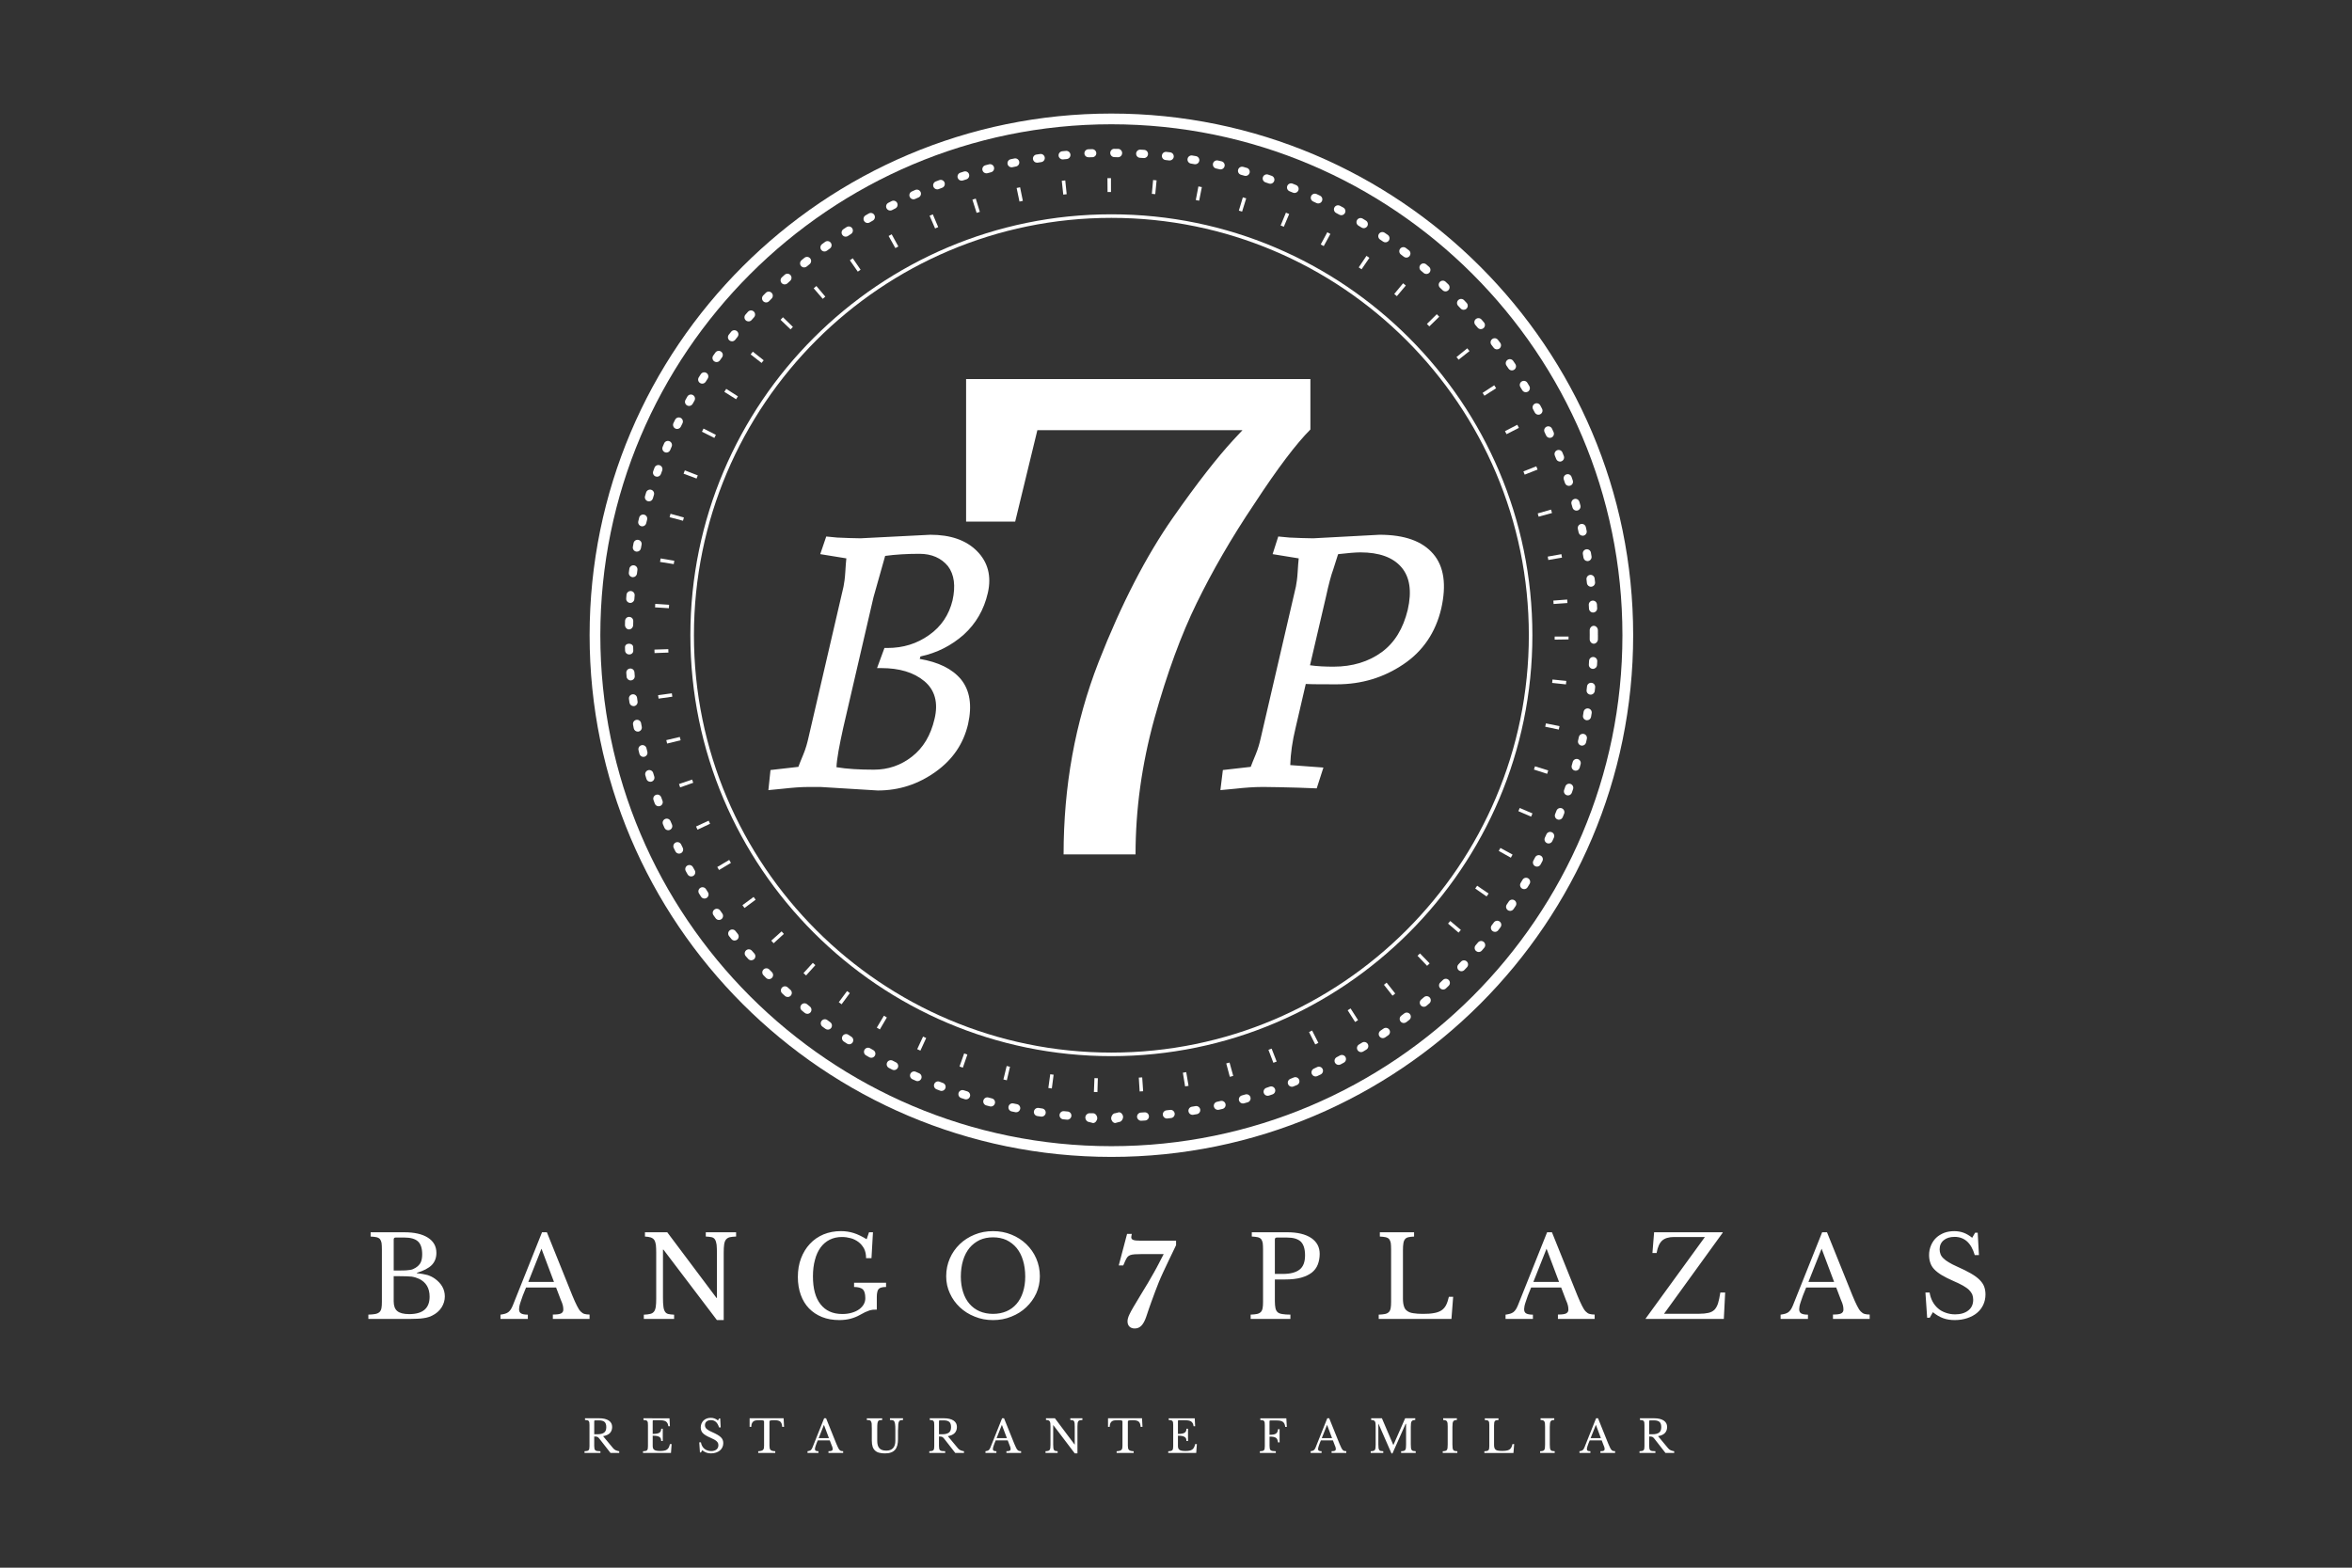 <?xml version="1.0" encoding="utf-8"?>
<!-- Generator: Adobe Illustrator 25.2.1, SVG Export Plug-In . SVG Version: 6.00 Build 0)  -->
<svg version="1.1" id="Capa_1" xmlns="http://www.w3.org/2000/svg" xmlns:xlink="http://www.w3.org/1999/xlink" x="0px" y="0px"
	 viewBox="0 0 1200 800" style="enable-background:new 0 0 1200 800;" xml:space="preserve">
<rect x="0" y="0" width="1200" height="800" fill="#333333" stroke="none"/>
<style type="text/css">
	.st0{fill:#FFFFFF;}
</style>
<g>
	<path class="st0" d="M559.91,557.3l-1.8-0.06l0.28-7.07l1.74,0.06L559.91,557.3L559.91,557.3z M581.45,556.97l-0.43-7.06l1.73-0.11
		l0.49,7.06L581.45,556.97L581.45,556.97z M536.65,555.45l-1.78-0.24l0.96-7.01l1.73,0.23L536.65,555.45L536.65,555.45z
		 M604.64,554.39l-1.14-6.98l1.72-0.29l1.18,6.98L604.64,554.39L604.64,554.39z M513.69,551.28l-1.75-0.42l1.67-6.88l1.69,0.4
		L513.69,551.28L513.69,551.28z M627.46,549.51l-1.82-6.84l1.68-0.45l1.88,6.82L627.46,549.51L627.46,549.51z M491.26,544.83
		l-1.71-0.59l2.36-6.67l1.65,0.57L491.26,544.83L491.26,544.83z M649.68,542.35l-2.52-6.61l1.63-0.62l2.57,6.59L649.68,542.35
		L649.68,542.35z M469.59,536.14l-1.63-0.75l2.99-6.42l1.59,0.74L469.59,536.14L469.59,536.14z M671.05,532.99l-3.17-6.32l1.56-0.79
		l3.2,6.31L671.05,532.99L671.05,532.99z M448.9,525.32l-1.55-0.92l3.63-6.07l1.5,0.89L448.9,525.32L448.9,525.32z M691.38,521.53
		l-3.79-5.98l1.48-0.94l3.81,5.96L691.38,521.53L691.38,521.53z M429.39,512.49l-1.44-1.06l4.22-5.68l1.41,1.04L429.39,512.49
		L429.39,512.49z M710.47,508.1l-4.38-5.56l1.38-1.09l4.39,5.55L710.47,508.1L710.47,508.1z M411.27,497.78l-1.33-1.2l4.77-5.23
		l1.29,1.17L411.27,497.78L411.27,497.78z M728.11,492.86l-4.88-5.12l1.25-1.2l4.93,5.08L728.11,492.86L728.11,492.86z
		 M394.71,481.35l-1.21-1.33l5.27-4.73l1.16,1.29L394.71,481.35L394.71,481.35z M744.17,475.92l-5.37-4.6l1.13-1.33l5.41,4.56
		L744.17,475.92L744.17,475.92z M379.85,463.35l-1.06-1.44l5.7-4.19l1.04,1.4L379.85,463.35L379.85,463.35z M758.46,457.47
		l-5.8-4.05l0.99-1.43l5.84,4L758.46,457.47L758.46,457.47z M366.86,443.97l-0.91-1.53l6.09-3.61l0.89,1.5L366.86,443.97
		L366.86,443.97z M770.84,437.69l-6.17-3.46c0.28-0.5,0.56-1.01,0.84-1.52l6.21,3.39C771.42,436.63,771.13,437.16,770.84,437.69
		L770.84,437.69z M355.88,423.39l-0.76-1.62l6.43-2.97l0.73,1.57L355.88,423.39L355.88,423.39z M781.18,416.74l-6.5-2.8l0.69-1.61
		l6.51,2.76L781.18,416.74L781.18,416.74z M347.02,401.8l-0.59-1.7l6.69-2.29l0.57,1.64L347.02,401.8L347.02,401.8z M789.36,394.89
		l-6.73-2.18c0.18-0.55,0.35-1.1,0.52-1.65l6.76,2.09C789.73,393.73,789.55,394.31,789.36,394.89L789.36,394.89z M340.37,379.44
		l-0.42-1.75l6.89-1.62l0.41,1.69L340.37,379.44L340.37,379.44z M795.31,372.3l-6.93-1.45l0.35-1.7l6.94,1.39L795.31,372.3
		L795.31,372.3z M336.01,356.51l-0.24-1.78l7.01-0.93l0.24,1.73L336.01,356.51L336.01,356.51z M798.95,349.25l-7.04-0.75l0.18-1.74
		l7.04,0.71L798.95,349.25L798.95,349.25z M333.96,333.27l-0.06-1.78l7.07-0.22l0.06,1.74L333.96,333.27L333.96,333.27z
		 M800.27,326.3l-7.08,0.11l0.01-1.57h7.08L800.27,326.3L800.27,326.3z M341.27,310.37l-7.06-0.43l0.11-1.79l7.06,0.47
		L341.27,310.37L341.27,310.37z M792.65,308.22l-0.13-1.74l7.06-0.53l0.13,1.78L792.65,308.22L792.65,308.22z M343.75,287.87
		l-6.99-1.12l0.29-1.78l6.98,1.18L343.75,287.87L343.75,287.87z M789.96,285.76l-0.3-1.72l6.97-1.24l0.31,1.76L789.96,285.76
		L789.96,285.76z M348.47,265.75l-6.84-1.82l0.47-1.74l6.82,1.88L348.47,265.75L348.47,265.75z M785.02,263.66
		c-0.15-0.55-0.31-1.11-0.47-1.66l6.8-1.95c0.17,0.58,0.33,1.16,0.49,1.75L785.02,263.66L785.02,263.66z M355.39,244.21l-6.62-2.5
		l0.64-1.68l6.6,2.56L355.39,244.21L355.39,244.21z M777.9,242.21l-0.65-1.64l6.58-2.61l0.65,1.66L777.9,242.21L777.9,242.21z
		 M364.46,223.47l-6.33-3.16l0.81-1.61l6.31,3.2L364.46,223.47L364.46,223.47z M768.65,221.56l-0.8-1.54l6.28-3.26l0.82,1.59
		L768.65,221.56L768.65,221.56z M375.55,203.73l-5.99-3.77l0.97-1.52l5.96,3.82L375.55,203.73L375.55,203.73z M757.37,201.94
		l-0.94-1.45l5.92-3.88l0.98,1.51L757.37,201.94L757.37,201.94z M388.56,185.21l-5.58-4.35l1.11-1.41l5.54,4.4L388.56,185.21
		L388.56,185.21z M744.19,183.55l-1.08-1.35l5.5-4.45l1.13,1.41L744.19,183.55L744.19,183.55z M403.35,168.08l-5.12-4.89l1.24-1.29
		l5.08,4.92L403.35,168.08L403.35,168.08z M729.25,166.56l-1.23-1.25l5.04-4.97l1.25,1.28L729.25,166.56L729.25,166.56z
		 M419.77,152.49l-4.62-5.36l1.37-1.17l4.56,5.41L419.77,152.49L419.77,152.49z M712.69,151.13l-1.34-1.12l4.52-5.45l1.38,1.15
		L712.69,151.13L712.69,151.13z M437.65,138.62l-4.05-5.8l1.48-1.02l4,5.83L437.65,138.62L437.65,138.62z M694.67,137.42l-1.44-0.98
		l3.95-5.87l1.49,1.01L694.67,137.42L694.67,137.42z M456.82,126.61l-3.45-6.18l1.57-0.87l3.4,6.2L456.82,126.61L456.82,126.61z
		 M675.38,125.58l-1.54-0.83l3.35-6.23l1.58,0.86L675.38,125.58L675.38,125.58z M477.09,116.58l-2.81-6.49l1.64-0.71l2.76,6.52
		L477.09,116.58L477.09,116.58z M655,115.73l-1.61-0.67l2.7-6.54l1.66,0.7L655,115.73L655,115.73z M498.27,108.63l-2.15-6.74
		l1.71-0.54l2.1,6.76L498.27,108.63L498.27,108.63z M633.73,107.98l-1.66-0.5l2.03-6.78l1.72,0.52L633.73,107.98L633.73,107.98z
		 M520.14,102.86l-1.45-6.93l1.76-0.36l1.41,6.93L520.14,102.86L520.14,102.86z M611.81,102.42l-1.71-0.34l1.33-6.95l1.76,0.35
		L611.81,102.42L611.81,102.42z M542.48,99.3l-0.76-7.04l1.78-0.19l0.72,7.04L542.48,99.3L542.48,99.3z M589.42,99.08l-1.74-0.16
		l0.64-7.05l1.78,0.17L589.42,99.08L589.42,99.08z M565.08,98l-0.06-7.08l1.8-0.01l0.01,7.08L565.08,98L565.08,98z"/>
	<path class="st0" d="M567.03,538.96c-118.44,0-214.8-96.36-214.8-214.8c0-118.44,96.36-214.8,214.8-214.8
		c118.44,0,214.8,96.36,214.8,214.8C781.83,442.6,685.47,538.96,567.03,538.96L567.03,538.96z M567.03,111.18
		c-117.44,0-212.98,95.55-212.98,212.98s95.54,212.98,212.98,212.98c117.44,0,212.99-95.54,212.99-212.98
		S684.47,111.18,567.03,111.18L567.03,111.18z"/>
	<path class="st0" d="M569.02,573.09c-1.14,0-2.08-1.28-2.09-2.43c-0.01-1.16,0.92-2.56,2.07-2.57l1.88-0.49c0.01,0,0.02,0,0.03,0
		c1.14,0,2.07,1.2,2.09,2.34c0.02,1.16-0.91,2.6-2.06,2.62l-1.91,0.52C569.04,573.09,569.03,573.09,569.02,573.09L569.02,573.09z
		 M557.73,573.09c-0.03,0-0.05,0-0.08,0l-1.91-0.51c-1.15-0.05-2.04-1.25-1.99-2.4c0.05-1.15,1.05-2.09,2.18-2.1l1.88,0.03
		c1.15,0.04,2.05,1.42,2.01,2.57C559.77,571.79,558.84,573.09,557.73,573.09L557.73,573.09z M582.21,571.93
		c-1.09,0-2.01-0.85-2.08-1.96c-0.07-1.15,0.8-2.14,1.95-2.22l1.88-0.12c1.18-0.09,2.15,0.79,2.23,1.94
		c0.08,1.15-0.79,2.15-1.94,2.23l-1.9,0.12C582.3,571.93,582.26,571.93,582.21,571.93L582.21,571.93z M544.56,571.38
		c-0.06,0-0.13-0.01-0.19-0.01l-1.91-0.18c-1.15-0.11-1.99-1.14-1.87-2.29c0.11-1.15,1.15-1.99,2.28-1.87l1.87,0.18
		c1.15,0.1,2,1.12,1.89,2.27C546.53,570.56,545.63,571.38,544.56,571.38L544.56,571.38z M595.36,570.78c-1.05,0-1.95-0.79-2.07-1.86
		c-0.13-1.14,0.69-2.18,1.84-2.31l1.87-0.22c1.15-0.15,2.18,0.68,2.33,1.82c0.14,1.14-0.68,2.19-1.82,2.33l-1.9,0.22
		C595.52,570.77,595.44,570.78,595.36,570.78L595.36,570.78z M531.45,569.83c-0.1,0-0.2-0.01-0.3-0.02l-1.89-0.28
		c-1.14-0.17-1.93-1.24-1.75-2.38c0.18-1.14,1.24-1.93,2.38-1.76l1.86,0.28c1.14,0.17,1.93,1.23,1.76,2.37
		C533.37,569.09,532.47,569.83,531.45,569.83L531.45,569.83z M608.43,568.92c-1,0-1.89-0.72-2.06-1.74
		c-0.19-1.14,0.57-2.22,1.71-2.41l1.85-0.32c1.14-0.2,2.22,0.56,2.42,1.69c0.2,1.14-0.56,2.22-1.69,2.42l-1.88,0.32
		C608.66,568.91,608.54,568.92,608.43,568.92L608.43,568.92z M518.45,567.6c-0.14,0-0.27-0.01-0.41-0.04l-1.87-0.39
		c-1.13-0.23-1.85-1.34-1.62-2.47c0.23-1.13,1.34-1.86,2.47-1.62l1.84,0.38c1.13,0.23,1.87,1.33,1.64,2.46
		C520.29,566.91,519.42,567.6,518.45,567.6L518.45,567.6z M621.37,566.37c-0.95,0-1.82-0.66-2.03-1.63
		c-0.26-1.12,0.45-2.24,1.58-2.49l1.83-0.42c1.12-0.27,2.25,0.43,2.51,1.55c0.26,1.13-0.43,2.25-1.56,2.51l-1.87,0.43
		C621.68,566.35,621.53,566.37,621.37,566.37L621.37,566.37z M505.58,564.66c-0.17,0-0.34-0.02-0.52-0.07l-1.85-0.49
		c-1.12-0.3-1.78-1.44-1.48-2.56c0.3-1.11,1.44-1.78,2.56-1.48l1.82,0.47c1.12,0.28,1.79,1.42,1.5,2.54
		C507.36,564.03,506.51,564.66,505.58,564.66L505.58,564.66z M634.16,563.12c-0.91,0-1.75-0.6-2.01-1.52
		c-0.31-1.11,0.34-2.26,1.44-2.58l1.8-0.52c1.11-0.32,2.26,0.31,2.59,1.42c0.32,1.11-0.32,2.27-1.42,2.59l-1.84,0.53
		C634.54,563.1,634.35,563.12,634.16,563.12L634.16,563.12z M492.89,561.03c-0.21,0-0.42-0.03-0.63-0.1
		c-0.62-0.19-1.23-0.39-1.84-0.59c-1.1-0.36-1.7-1.54-1.34-2.64c0.36-1.1,1.54-1.69,2.64-1.33c0.59,0.19,1.19,0.39,1.79,0.57
		c1.1,0.35,1.71,1.52,1.37,2.62C494.6,560.45,493.78,561.03,492.89,561.03L492.89,561.03z M646.76,559.19
		c-0.87,0-1.68-0.55-1.97-1.41c-0.37-1.09,0.21-2.28,1.3-2.65l1.78-0.61c1.09-0.39,2.28,0.19,2.66,1.28
		c0.38,1.09-0.19,2.28-1.28,2.66l-1.8,0.62C647.21,559.15,646.98,559.19,646.76,559.19L646.76,559.19z M480.38,556.71
		c-0.24,0-0.49-0.04-0.74-0.14l-1.79-0.68c-1.08-0.42-1.61-1.62-1.2-2.7c0.42-1.08,1.63-1.62,2.7-1.2l1.76,0.67
		c1.08,0.41,1.62,1.61,1.22,2.69C482.02,556.19,481.22,556.71,480.38,556.71L480.38,556.71z M659.13,554.58
		c-0.82,0-1.61-0.49-1.94-1.31c-0.43-1.07,0.08-2.29,1.16-2.72l1.74-0.71c1.06-0.44,2.28,0.07,2.73,1.14
		c0.44,1.07-0.07,2.29-1.14,2.73l-1.77,0.72C659.65,554.53,659.39,554.58,659.13,554.58L659.13,554.58z M468.13,551.71
		c-0.28,0-0.57-0.06-0.84-0.18l-1.76-0.78c-1.05-0.47-1.52-1.71-1.05-2.76c0.47-1.05,1.71-1.52,2.76-1.05l1.72,0.76
		c1.05,0.47,1.53,1.7,1.07,2.75C469.7,551.24,468.93,551.71,468.13,551.71L468.13,551.71z M671.21,549.32
		c-0.79,0-1.54-0.45-1.89-1.21c-0.49-1.05-0.03-2.29,1.01-2.78l1.69-0.8c1.04-0.49,2.28-0.05,2.78,0.99
		c0.49,1.04,0.05,2.29-0.99,2.79l-1.72,0.81C671.8,549.26,671.5,549.32,671.21,549.32L671.21,549.32z M456.17,546.07
		c-0.32,0-0.64-0.07-0.94-0.22c-0.57-0.29-1.14-0.58-1.71-0.88c-1.02-0.53-1.42-1.79-0.89-2.82c0.53-1.03,1.8-1.42,2.82-0.89
		c0.55,0.29,1.11,0.57,1.67,0.86c1.03,0.52,1.45,1.78,0.93,2.81C457.67,545.65,456.93,546.07,456.17,546.07L456.17,546.07z
		 M682.98,543.42c-0.75,0-1.47-0.4-1.85-1.1c-0.54-1.02-0.16-2.28,0.86-2.83l1.65-0.89c1.01-0.55,2.28-0.18,2.84,0.83
		c0.55,1.01,0.18,2.28-0.83,2.84l-1.68,0.91C683.65,543.34,683.32,543.42,682.98,543.42L682.98,543.42z M444.53,539.79
		c-0.35,0-0.71-0.09-1.04-0.28l-1.65-0.96c-1-0.58-1.33-1.86-0.75-2.86c0.58-1,1.86-1.33,2.85-0.75l1.64,0.95
		c1,0.57,1.35,1.85,0.77,2.85C445.96,539.42,445.26,539.79,444.53,539.79L444.53,539.79z M694.43,536.9c-0.7,0-1.39-0.36-1.79-1
		c-0.6-0.99-0.29-2.27,0.7-2.87l1.6-0.98c0.99-0.61,2.27-0.3,2.88,0.68c0.6,0.98,0.3,2.27-0.68,2.87l-1.62,0.99
		C695.18,536.8,694.8,536.9,694.43,536.9L694.43,536.9z M433.26,532.9c-0.39,0-0.78-0.11-1.13-0.34c-0.54-0.35-1.07-0.7-1.61-1.05
		c-0.96-0.64-1.22-1.93-0.59-2.89c0.64-0.96,1.93-1.23,2.89-0.59c0.52,0.35,1.05,0.69,1.57,1.03c0.97,0.62,1.24,1.92,0.62,2.89
		C434.62,532.56,433.94,532.9,433.26,532.9L433.26,532.9z M705.52,529.77c-0.66,0-1.32-0.32-1.72-0.91
		c-0.65-0.95-0.41-2.25,0.54-2.91l1.55-1.07c0.95-0.65,2.25-0.42,2.91,0.53c0.66,0.95,0.42,2.25-0.53,2.91l-1.56,1.08
		C706.34,529.65,705.92,529.77,705.52,529.77L705.52,529.77z M422.38,525.42c-0.43,0-0.86-0.13-1.23-0.4l-1.54-1.12
		c-0.93-0.69-1.13-1.99-0.45-2.92c0.68-0.93,1.99-1.13,2.92-0.45l1.52,1.12c0.93,0.68,1.14,1.99,0.46,2.92
		C423.65,525.12,423.02,525.42,422.38,525.42L422.38,525.42z M716.21,522.05c-0.63,0-1.26-0.28-1.66-0.82
		c-0.7-0.92-0.52-2.23,0.4-2.93l1.49-1.14c0.91-0.71,2.22-0.54,2.93,0.37c0.71,0.91,0.54,2.22-0.37,2.93l-1.51,1.17
		C717.09,521.91,716.65,522.05,716.21,522.05L716.21,522.05z M411.91,517.37c-0.46,0-0.93-0.16-1.32-0.47l-1.47-1.21
		c-0.89-0.73-1.02-2.05-0.28-2.94c0.73-0.89,2.05-1.02,2.94-0.29l1.46,1.2c0.89,0.73,1.03,2.04,0.3,2.94
		C413.12,517.1,412.51,517.37,411.91,517.37L411.91,517.37z M726.47,513.77c-0.59,0-1.18-0.25-1.6-0.74
		c-0.74-0.88-0.64-2.2,0.24-2.95c0.48-0.4,0.95-0.81,1.42-1.22c0.87-0.76,2.19-0.66,2.95,0.21c0.75,0.87,0.66,2.19-0.21,2.95
		c-0.49,0.42-0.97,0.83-1.46,1.25C727.43,513.61,726.95,513.77,726.47,513.77L726.47,513.77z M401.89,508.77c-0.5,0-1-0.18-1.4-0.54
		l-1.41-1.29c-0.85-0.78-0.9-2.1-0.12-2.95c0.78-0.85,2.1-0.9,2.95-0.12l1.39,1.26c0.86,0.77,0.92,2.09,0.15,2.95
		C403.02,508.54,402.45,508.77,401.89,508.77L401.89,508.77z M736.29,504.96c-0.55,0-1.11-0.22-1.52-0.66
		c-0.79-0.84-0.75-2.16,0.09-2.95c0.45-0.43,0.9-0.86,1.35-1.29c0.83-0.8,2.15-0.78,2.95,0.05c0.8,0.83,0.78,2.15-0.05,2.95
		c-0.46,0.45-0.93,0.89-1.39,1.33C737.32,504.77,736.8,504.96,736.29,504.96L736.29,504.96z M392.34,499.65
		c-0.54,0-1.07-0.21-1.48-0.62l-1.34-1.36c-0.8-0.82-0.79-2.15,0.04-2.95c0.82-0.8,2.15-0.79,2.95,0.03l1.32,1.34
		c0.81,0.82,0.81,2.14-0.01,2.95C393.41,499.45,392.88,499.65,392.34,499.65L392.34,499.65z M745.62,495.63
		c-0.52,0-1.03-0.19-1.44-0.57c-0.84-0.8-0.87-2.12-0.07-2.95l1.29-1.37c0.79-0.84,2.11-0.89,2.95-0.1c0.84,0.79,0.89,2.11,0.1,2.95
		l-1.31,1.39C746.73,495.41,746.18,495.63,745.62,495.63L745.62,495.63z M383.3,490.04c-0.57,0-1.14-0.24-1.56-0.7
		c-0.43-0.47-0.85-0.95-1.27-1.43c-0.76-0.87-0.67-2.19,0.2-2.95c0.87-0.76,2.19-0.67,2.95,0.2c0.41,0.47,0.82,0.94,1.24,1.4
		c0.77,0.86,0.7,2.18-0.16,2.95C384.29,489.87,383.8,490.04,383.3,490.04L383.3,490.04z M754.45,485.82c-0.48,0-0.96-0.17-1.35-0.5
		c-0.88-0.75-0.98-2.07-0.23-2.95c0.41-0.48,0.81-0.95,1.21-1.43c0.74-0.88,2.05-1,2.94-0.26c0.88,0.74,1,2.06,0.26,2.94
		c-0.41,0.49-0.82,0.98-1.24,1.46C755.62,485.57,755.04,485.82,754.45,485.82L754.45,485.82z M374.79,479.97
		c-0.61,0-1.22-0.27-1.63-0.79l-1.19-1.49c-0.72-0.91-0.56-2.22,0.35-2.93c0.91-0.71,2.22-0.55,2.93,0.35l1.17,1.47
		c0.72,0.9,0.57,2.21-0.32,2.93C375.7,479.82,375.24,479.97,374.79,479.97L374.79,479.97z M762.74,475.54
		c-0.45,0-0.89-0.14-1.27-0.43c-0.91-0.7-1.09-2.01-0.39-2.93c0.38-0.49,0.76-0.99,1.13-1.49c0.69-0.92,2-1.1,2.92-0.42
		c0.93,0.69,1.11,2,0.42,2.92c-0.38,0.51-0.77,1.03-1.16,1.53C763.99,475.26,763.37,475.54,762.74,475.54L762.74,475.54z
		 M366.82,469.46c-0.65,0-1.29-0.3-1.7-0.87l-1.1-1.55c-0.67-0.94-0.44-2.24,0.5-2.91c0.94-0.66,2.24-0.44,2.91,0.5l1.09,1.53
		c0.67,0.94,0.45,2.24-0.48,2.92C367.66,469.33,367.24,469.46,366.82,469.46L366.82,469.46z M770.48,464.83
		c-0.41,0-0.81-0.12-1.17-0.36c-0.95-0.64-1.2-1.95-0.55-2.9l1.05-1.56c0.64-0.96,1.95-1.21,2.9-0.57c0.96,0.65,1.21,1.94,0.57,2.9
		l-1.07,1.58C771.81,464.51,771.15,464.83,770.48,464.83L770.48,464.83z M359.43,458.54c-0.69,0-1.37-0.34-1.76-0.97l-1.02-1.61
		c-0.62-0.98-0.32-2.26,0.66-2.88c0.97-0.62,2.27-0.32,2.88,0.66l1,1.58c0.62,0.97,0.34,2.26-0.64,2.89
		C360.21,458.44,359.82,458.54,359.43,458.54L359.43,458.54z M777.63,453.73c-0.37,0-0.74-0.1-1.08-0.3c-0.99-0.6-1.3-1.88-0.7-2.87
		l0.97-1.62c0.59-0.99,1.87-1.32,2.86-0.72c0.99,0.59,1.32,1.87,0.72,2.86l-0.99,1.64C779.02,453.36,778.34,453.73,777.63,453.73
		L777.63,453.73z M352.64,447.25c-0.73,0-1.43-0.38-1.82-1.06l-0.93-1.66c-0.56-1.01-0.2-2.28,0.81-2.84
		c1.01-0.56,2.28-0.2,2.84,0.81l0.92,1.64c0.57,1,0.22,2.28-0.79,2.85C353.34,447.16,352.99,447.25,352.64,447.25L352.64,447.25z
		 M784.18,442.24c-0.34,0-0.68-0.08-0.99-0.25c-1.01-0.55-1.39-1.82-0.84-2.83c0.3-0.55,0.59-1.1,0.88-1.66
		c0.53-1.02,1.79-1.42,2.82-0.88c1.02,0.53,1.42,1.8,0.88,2.82c-0.3,0.57-0.6,1.14-0.91,1.7
		C785.64,441.85,784.92,442.24,784.18,442.24L784.18,442.24z M346.46,435.61c-0.77,0-1.51-0.43-1.87-1.16l-0.84-1.71
		c-0.5-1.03-0.07-2.28,0.97-2.79c1.04-0.5,2.28-0.07,2.79,0.97l0.82,1.68c0.51,1.03,0.09,2.28-0.94,2.8
		C347.09,435.54,346.77,435.61,346.46,435.61L346.46,435.61z M790.1,430.43c-0.3,0-0.6-0.07-0.88-0.2
		c-1.04-0.49-1.49-1.73-1.01-2.78l0.79-1.71c0.48-1.05,1.72-1.51,2.77-1.03c1.05,0.48,1.51,1.72,1.03,2.77l-0.8,1.74
		C791.64,429.98,790.89,430.43,790.1,430.43L790.1,430.43z M340.92,423.67c-0.81,0-1.58-0.47-1.92-1.26l-0.75-1.75
		c-0.45-1.06,0.05-2.29,1.11-2.74c1.06-0.45,2.29,0.05,2.74,1.11l0.74,1.72c0.46,1.06-0.03,2.29-1.09,2.74
		C341.48,423.61,341.2,423.67,340.92,423.67L340.92,423.67z M795.38,418.3c-0.26,0-0.52-0.05-0.78-0.15
		c-1.07-0.43-1.59-1.65-1.16-2.72l0.7-1.76c0.42-1.07,1.64-1.6,2.71-1.18c1.07,0.43,1.6,1.64,1.18,2.71l-0.71,1.78
		C796.99,417.8,796.21,418.3,795.38,418.3L795.38,418.3z M336.04,411.45c-0.85,0-1.65-0.52-1.96-1.37l-0.65-1.8
		c-0.39-1.09,0.17-2.28,1.26-2.67c1.08-0.4,2.28,0.17,2.67,1.26l0.65,1.77c0.4,1.08-0.16,2.28-1.24,2.68
		C336.52,411.41,336.28,411.45,336.04,411.45L336.04,411.45z M800,405.9c-0.22,0-0.45-0.04-0.68-0.11c-1.09-0.37-1.68-1.56-1.3-2.65
		l0.61-1.79c0.37-1.1,1.54-1.68,2.64-1.32c1.09,0.37,1.68,1.55,1.32,2.64l-0.61,1.81C801.68,405.35,800.87,405.9,800,405.9
		L800,405.9z M331.8,398.95c-0.89,0-1.72-0.57-1.99-1.47l-0.55-1.83c-0.33-1.1,0.29-2.27,1.4-2.6c1.1-0.33,2.27,0.3,2.6,1.4
		l0.55,1.8c0.34,1.1-0.28,2.27-1.38,2.61C332.21,398.92,332.01,398.95,331.8,398.95L331.8,398.95z M803.93,393.29
		c-0.19,0-0.38-0.03-0.57-0.08c-1.11-0.31-1.76-1.47-1.45-2.58l0.5-1.81c0.31-1.11,1.46-1.76,2.57-1.46
		c1.11,0.31,1.76,1.46,1.46,2.57l-0.51,1.84C805.68,392.69,804.84,393.29,803.93,393.29L803.93,393.29z M328.25,386.24
		c-0.93,0-1.78-0.63-2.02-1.58l-0.46-1.86c-0.27-1.12,0.42-2.25,1.54-2.52c1.11-0.27,2.25,0.42,2.52,1.54l0.45,1.82
		c0.28,1.12-0.4,2.25-1.52,2.54C328.59,386.22,328.42,386.24,328.25,386.24L328.25,386.24z M807.17,380.5
		c-0.15,0-0.3-0.02-0.46-0.05c-1.13-0.25-1.83-1.37-1.58-2.5l0.41-1.83c0.24-1.13,1.35-1.84,2.48-1.6c1.12,0.24,1.84,1.35,1.6,2.48
		l-0.41,1.87C808.99,379.84,808.13,380.5,807.17,380.5L807.17,380.5z M325.39,373.35c-0.98,0-1.85-0.7-2.05-1.69l-0.36-1.88
		c-0.21-1.14,0.54-2.22,1.67-2.43c1.13-0.2,2.22,0.54,2.43,1.67l0.35,1.85c0.22,1.13-0.52,2.23-1.66,2.45
		C325.66,373.34,325.52,373.35,325.39,373.35L325.39,373.35z M809.72,367.55c-0.11,0-0.23-0.01-0.35-0.03
		c-1.14-0.19-1.91-1.27-1.71-2.41l0.3-1.85c0.18-1.14,1.24-1.92,2.39-1.73c1.14,0.18,1.92,1.25,1.73,2.39l-0.31,1.89
		C811.61,366.82,810.73,367.55,809.72,367.55L809.72,367.55z M323.23,360.34c-1.02,0-1.92-0.76-2.07-1.8l-0.26-1.89
		c-0.15-1.15,0.66-2.19,1.8-2.34c1.14-0.16,2.19,0.66,2.34,1.8l0.25,1.86c0.16,1.14-0.64,2.2-1.78,2.36
		C323.42,360.33,323.32,360.34,323.23,360.34L323.23,360.34z M811.57,354.48c-0.08,0-0.16-0.01-0.24-0.01
		c-1.14-0.13-1.97-1.16-1.84-2.31l0.21-1.87c0.12-1.15,1.16-1.99,2.3-1.85c1.15,0.12,1.98,1.15,1.85,2.3l-0.21,1.9
		C813.52,353.69,812.62,354.48,811.57,354.48L811.57,354.48z M321.77,347.22c-1.07,0-1.99-0.82-2.08-1.91l-0.15-1.91
		c-0.09-1.15,0.77-2.16,1.92-2.24c1.13-0.12,2.15,0.77,2.24,1.92l0.15,1.87c0.1,1.15-0.76,2.16-1.9,2.26
		C321.89,347.22,321.83,347.22,321.77,347.22L321.77,347.22z M812.72,341.33c-0.04,0-0.08,0-0.12,0c-1.15-0.07-2.03-1.06-1.96-2.21
		l0.11-1.88c0.06-1.15,0.99-2.04,2.2-1.97c1.15,0.06,2.03,1.05,1.97,2.2l-0.11,1.9C814.74,340.48,813.81,341.33,812.72,341.33
		L812.72,341.33z M321.01,333.97c-1.12,0-2.05-0.86-2.09-1.99l-0.05-1.63c-0.03-1.15,0.89-1.86,2.04-1.86c0.02,0,0.03,0,0.05,0
		c1.13,0,2.06,0.65,2.09,1.78l0.05,1.71c0.04,1.15-0.87,1.99-2.02,1.99C321.06,333.97,321.03,333.97,321.01,333.97L321.01,333.97z
		 M813.16,328.49c-0.01,0-0.01,0-0.02,0c-1.16,0-2.08-1.13-2.07-2.28l0.01-1.97c0-0.08,0.01-0.2,0.01-0.28
		c-0.01-0.08-0.01-0.18-0.01-0.27l-0.01-2.06c-0.01-1.16,0.92-2.28,2.07-2.28c0.01,0,0.01,0,0.02,0c1.15,0,2.08,1.09,2.09,2.24
		l0.01,1.99c0,0.08-0.01,0.2-0.01,0.28c0.01,0.08,0.02,0.19,0.02,0.27l-0.01,2.1C815.24,327.39,814.31,328.49,813.16,328.49
		L813.16,328.49z M320.95,321.19c-0.01,0-0.03,0-0.05,0c-1.15,0-2.07-1.15-2.04-2.3l0.05-2c0.03-1.16,0.95-2.14,2.15-2.07
		c1.15,0.03,2.06,0.97,2.03,2.13l-0.05,2.04C323.01,320.13,322.08,321.19,320.95,321.19L320.95,321.19z M812.79,312.57
		c-1.1,0-2.02-0.87-2.08-1.98l-0.11-1.88c-0.07-1.15,0.8-2.14,1.95-2.21c1.18-0.07,2.14,0.8,2.22,1.95l0.11,1.91
		c0.06,1.15-0.82,2.14-1.97,2.2C812.87,312.57,812.83,312.57,812.79,312.57L812.79,312.57z M321.58,307.67c-0.05,0-0.11,0-0.16-0.01
		c-1.15-0.09-2.01-1.09-1.93-2.24l0.15-1.9c0.09-1.15,1.12-2,2.25-1.91c1.15,0.09,2.01,1.1,1.91,2.25l-0.15,1.87
		C323.59,306.83,322.67,307.67,321.58,307.67L321.58,307.67z M811.72,299.42c-1.05,0-1.96-0.79-2.07-1.87l-0.21-1.87
		c-0.13-1.14,0.69-2.18,1.83-2.32c1.15-0.13,2.18,0.69,2.32,1.83l0.22,1.9c0.12,1.15-0.71,2.18-1.85,2.3
		C811.87,299.41,811.8,299.42,811.72,299.42L811.72,299.42z M322.92,294.54c-0.09,0-0.18-0.01-0.27-0.02
		c-1.14-0.15-1.95-1.19-1.81-2.34l0.25-1.9c0.16-1.14,1.21-1.95,2.35-1.79c1.14,0.16,1.94,1.21,1.78,2.35l-0.24,1.86
		C324.85,293.77,323.95,294.54,322.92,294.54L322.92,294.54z M809.95,286.34c-1.01,0-1.89-0.73-2.06-1.76l-0.31-1.85
		c-0.2-1.14,0.57-2.22,1.7-2.41c1.15-0.19,2.22,0.57,2.41,1.7l0.32,1.89c0.18,1.14-0.59,2.21-1.73,2.4
		C810.17,286.33,810.06,286.34,809.95,286.34L809.95,286.34z M324.95,281.5c-0.13,0-0.25-0.01-0.38-0.03
		c-1.14-0.21-1.89-1.3-1.68-2.43l0.35-1.88c0.22-1.13,1.31-1.87,2.44-1.66c1.13,0.22,1.88,1.31,1.66,2.44l-0.34,1.85
		C326.82,280.8,325.94,281.5,324.95,281.5L324.95,281.5z M807.47,273.38c-0.96,0-1.83-0.67-2.04-1.64l-0.41-1.84
		c-0.25-1.12,0.45-2.24,1.58-2.5c1.13-0.25,2.24,0.45,2.5,1.58l0.41,1.87c0.25,1.12-0.47,2.24-1.59,2.49
		C807.77,273.36,807.62,273.38,807.47,273.38L807.47,273.38z M327.69,268.59c-0.16,0-0.33-0.02-0.49-0.06
		c-1.12-0.27-1.81-1.4-1.54-2.52l0.45-1.86c0.28-1.12,1.41-1.8,2.53-1.52c1.12,0.28,1.8,1.41,1.52,2.53l-0.45,1.83
		C329.48,267.95,328.63,268.59,327.69,268.59L327.69,268.59z M804.31,260.57c-0.92,0-1.76-0.61-2.01-1.54l-0.51-1.81
		c-0.31-1.11,0.33-2.26,1.44-2.58c1.11-0.31,2.26,0.33,2.58,1.44l0.52,1.84c0.3,1.11-0.35,2.26-1.46,2.57
		C804.68,260.54,804.49,260.57,804.31,260.57L804.31,260.57z M331.11,255.85c-0.2,0-0.4-0.03-0.6-0.09
		c-1.11-0.33-1.74-1.49-1.41-2.6l0.55-1.83c0.34-1.1,1.51-1.72,2.61-1.39c1.1,0.34,1.72,1.51,1.38,2.61l-0.54,1.8
		C332.84,255.26,332.01,255.85,331.11,255.85L331.11,255.85z M800.45,247.94c-0.87,0-1.69-0.55-1.98-1.42l-0.6-1.78
		c-0.38-1.09,0.2-2.28,1.3-2.65c1.1-0.38,2.28,0.2,2.65,1.3l0.62,1.8c0.37,1.1-0.22,2.28-1.31,2.65
		C800.9,247.91,800.68,247.94,800.45,247.94L800.45,247.94z M335.23,243.27c-0.23,0-0.47-0.04-0.7-0.12
		c-1.09-0.39-1.65-1.58-1.26-2.67l0.66-1.81c0.4-1.08,1.6-1.63,2.68-1.24c1.08,0.4,1.64,1.6,1.24,2.68l-0.64,1.77
		C336.89,242.74,336.09,243.27,335.23,243.27L335.23,243.27z M795.92,235.55c-0.83,0-1.62-0.5-1.94-1.32l-0.7-1.75
		c-0.43-1.07,0.08-2.28,1.15-2.72c1.07-0.43,2.29,0.08,2.72,1.15l0.71,1.77c0.43,1.07-0.1,2.28-1.17,2.71
		C796.44,235.5,796.17,235.55,795.92,235.55L795.92,235.55z M340.02,230.94c-0.27,0-0.55-0.05-0.81-0.17
		c-1.06-0.45-1.56-1.67-1.12-2.74l0.75-1.76c0.45-1.06,1.68-1.55,2.74-1.1c1.06,0.45,1.55,1.68,1.1,2.74l-0.74,1.74
		C341.61,230.46,340.84,230.94,340.02,230.94L340.02,230.94z M790.73,223.44c-0.79,0-1.55-0.45-1.9-1.22l-0.79-1.69
		c-0.49-1.05-0.04-2.29,1.01-2.78c1.04-0.49,2.28-0.04,2.78,1l0.8,1.73c0.48,1.05,0.02,2.29-1.03,2.77
		C791.32,223.38,791.03,223.44,790.73,223.44L790.73,223.44z M345.48,218.9c-0.3,0-0.62-0.07-0.91-0.21
		c-1.03-0.5-1.47-1.75-0.97-2.79l0.85-1.72c0.51-1.03,1.76-1.46,2.8-0.95c1.03,0.51,1.46,1.77,0.95,2.8l-0.83,1.69
		C347,218.46,346.25,218.9,345.48,218.9L345.48,218.9z M784.91,211.63c-0.75,0-1.47-0.41-1.85-1.12l-0.88-1.65
		c-0.55-1.02-0.17-2.28,0.85-2.83c1.01-0.54,2.28-0.16,2.83,0.85l0.89,1.68c0.54,1.02,0.15,2.28-0.87,2.82
		C785.58,211.55,785.24,211.63,784.91,211.63L784.91,211.63z M351.57,207.16c-0.34,0-0.69-0.09-1.01-0.26
		c-1.01-0.56-1.38-1.83-0.82-2.84l0.94-1.67c0.57-1.01,1.84-1.36,2.85-0.79c1,0.56,1.36,1.84,0.79,2.85l-0.92,1.64
		C353.01,206.77,352.3,207.16,351.57,207.16L351.57,207.16z M778.46,200.15c-0.71,0-1.41-0.36-1.79-1.02l-0.97-1.6
		c-0.6-0.99-0.29-2.27,0.7-2.87c0.99-0.6,2.27-0.29,2.87,0.7l0.99,1.64c0.59,0.99,0.26,2.27-0.72,2.87
		C779.19,200.05,778.82,200.15,778.46,200.15L778.46,200.15z M358.28,195.78c-0.38,0-0.76-0.11-1.11-0.32
		c-0.98-0.61-1.27-1.9-0.66-2.88l1.03-1.62c0.62-0.97,1.91-1.26,2.89-0.64c0.97,0.62,1.26,1.91,0.64,2.89l-1.01,1.59
		C359.65,195.43,358.97,195.78,358.28,195.78L358.28,195.78z M771.39,189.02c-0.67,0-1.33-0.32-1.74-0.93
		c-0.35-0.52-0.7-1.03-1.05-1.55c-0.65-0.95-0.41-2.25,0.55-2.9c0.95-0.65,2.25-0.41,2.9,0.54c0.36,0.53,0.72,1.05,1.07,1.58
		c0.65,0.96,0.39,2.25-0.57,2.9C772.2,188.9,771.79,189.02,771.39,189.02L771.39,189.02z M365.59,184.77c-0.42,0-0.83-0.13-1.2-0.38
		c-0.94-0.66-1.17-1.97-0.51-2.91l1.11-1.56c0.67-0.94,1.98-1.15,2.92-0.48c0.94,0.67,1.15,1.98,0.48,2.91l-1.09,1.53
		C366.89,184.46,366.24,184.77,365.59,184.77L365.59,184.77z M763.74,178.28c-0.64,0-1.26-0.29-1.67-0.83l-1.14-1.49
		c-0.7-0.92-0.53-2.23,0.39-2.93c0.91-0.7,2.22-0.53,2.93,0.39l1.16,1.52c0.69,0.92,0.51,2.23-0.41,2.93
		C764.62,178.14,764.18,178.28,763.74,178.28L763.74,178.28z M373.48,174.18c-0.45,0-0.91-0.14-1.29-0.45
		c-0.91-0.72-1.06-2.03-0.35-2.93l1.19-1.5c0.72-0.91,2.03-1.05,2.93-0.33c0.9,0.72,1.05,2.03,0.33,2.93l-1.17,1.48
		C374.71,173.9,374.09,174.18,373.48,174.18L373.48,174.18z M755.53,167.96c-0.59,0-1.18-0.25-1.6-0.74l-1.21-1.43
		c-0.75-0.88-0.65-2.2,0.23-2.94c0.88-0.75,2.2-0.64,2.94,0.23l1.24,1.45c0.74,0.88,0.63,2.2-0.26,2.94
		C756.48,167.8,756.01,167.96,755.53,167.96L755.53,167.96z M381.91,164.02c-0.49,0-0.98-0.17-1.38-0.52
		c-0.87-0.76-0.95-2.08-0.19-2.95l1.26-1.43c0.77-0.86,2.09-0.94,2.95-0.18c0.86,0.77,0.94,2.09,0.18,2.95l-1.25,1.41
		C383.07,163.78,382.49,164.02,381.91,164.02L381.91,164.02z M746.77,158.09c-0.56,0-1.12-0.22-1.53-0.66l-1.29-1.37
		c-0.79-0.83-0.76-2.16,0.08-2.95c0.84-0.79,2.16-0.76,2.95,0.08l1.31,1.39c0.79,0.85,0.74,2.17-0.1,2.95
		C747.79,157.9,747.28,158.09,746.77,158.09L746.77,158.09z M390.88,154.33c-0.53,0-1.05-0.2-1.46-0.59
		c-0.82-0.8-0.84-2.13-0.04-2.95l1.34-1.36c0.81-0.82,2.13-0.83,2.95-0.01c0.82,0.81,0.83,2.13,0.01,2.95l-1.32,1.34
		C391.97,154.12,391.42,154.33,390.88,154.33L390.88,154.33z M737.5,148.7c-0.52,0-1.04-0.19-1.45-0.58l-1.36-1.3
		c-0.84-0.79-0.87-2.12-0.08-2.95c0.8-0.84,2.12-0.87,2.95-0.08l1.38,1.32c0.83,0.8,0.86,2.12,0.05,2.95
		C738.59,148.49,738.05,148.7,737.5,148.7L737.5,148.7z M400.35,145.14c-0.56,0-1.12-0.23-1.54-0.68c-0.78-0.85-0.73-2.17,0.12-2.95
		l1.41-1.29c0.86-0.78,2.18-0.71,2.95,0.15c0.77,0.85,0.71,2.18-0.15,2.95l-1.39,1.27C401.36,144.96,400.85,145.14,400.35,145.14
		L400.35,145.14z M727.74,139.81c-0.48,0-0.97-0.16-1.36-0.5l-1.43-1.22c-0.88-0.75-0.99-2.07-0.24-2.94
		c0.74-0.88,2.06-0.99,2.94-0.24l1.45,1.24c0.88,0.75,0.97,2.07,0.22,2.95C728.91,139.57,728.32,139.81,727.74,139.81L727.74,139.81
		z M410.29,136.47c-0.6,0-1.2-0.26-1.61-0.76c-0.73-0.89-0.61-2.2,0.28-2.94l1.47-1.21c0.89-0.73,2.2-0.6,2.94,0.3
		c0.73,0.89,0.59,2.21-0.3,2.94l-1.45,1.19C411.23,136.31,410.76,136.47,410.29,136.47L410.29,136.47z M717.51,131.46
		c-0.45,0-0.89-0.14-1.27-0.44l-1.49-1.15c-0.92-0.7-1.1-2.01-0.4-2.93c0.7-0.92,2.01-1.09,2.93-0.39l1.52,1.16
		c0.91,0.7,1.08,2.02,0.37,2.93C718.76,131.18,718.14,131.46,717.51,131.46L717.51,131.46z M420.67,128.34
		c-0.64,0-1.27-0.29-1.68-0.85c-0.69-0.93-0.49-2.24,0.44-2.92l1.53-1.13c0.93-0.68,2.24-0.48,2.92,0.45
		c0.68,0.93,0.48,2.24-0.46,2.92l-1.51,1.11C421.54,128.2,421.1,128.34,420.67,128.34L420.67,128.34z M706.85,123.66
		c-0.41,0-0.82-0.12-1.19-0.37l-1.55-1.06c-0.95-0.65-1.2-1.95-0.55-2.9c0.65-0.95,1.95-1.2,2.9-0.55l1.58,1.08
		c0.95,0.66,1.18,1.96,0.53,2.91C708.17,123.34,707.52,123.66,706.85,123.66L706.85,123.66z M431.47,120.77
		c-0.68,0-1.34-0.33-1.74-0.94c-0.64-0.96-0.37-2.26,0.59-2.89l1.6-1.05c0.97-0.63,2.26-0.35,2.89,0.62
		c0.63,0.97,0.35,2.26-0.62,2.89l-1.57,1.03C432.27,120.66,431.87,120.77,431.47,120.77L431.47,120.77z M695.79,116.44
		c-0.37,0-0.75-0.1-1.09-0.31l-1.61-0.98c-0.99-0.6-1.31-1.88-0.71-2.87c0.59-0.99,1.88-1.31,2.87-0.71l1.64,1
		c0.98,0.6,1.29,1.89,0.69,2.87C697.18,116.08,696.5,116.44,695.79,116.44L695.79,116.44z M442.66,113.8c-0.72,0-1.41-0.37-1.8-1.03
		c-0.58-0.99-0.25-2.27,0.74-2.86l1.65-0.96c1-0.58,2.28-0.23,2.85,0.76c0.58,1,0.23,2.28-0.76,2.85l-1.62,0.94
		C443.38,113.71,443.02,113.8,442.66,113.8L442.66,113.8z M684.35,109.82c-0.34,0-0.68-0.08-1-0.25l-1.66-0.89
		c-1.02-0.54-1.41-1.81-0.87-2.82c0.54-1.02,1.81-1.4,2.83-0.86l1.69,0.91c1.01,0.55,1.39,1.82,0.84,2.83
		C685.81,109.42,685.09,109.82,684.35,109.82L684.35,109.82z M454.19,107.44c-0.76,0-1.49-0.41-1.86-1.13
		c-0.53-1.03-0.13-2.29,0.9-2.81l1.69-0.87c1.03-0.52,2.28-0.11,2.81,0.92c0.52,1.03,0.11,2.29-0.92,2.81l-1.67,0.85
		C454.84,107.37,454.52,107.44,454.19,107.44L454.19,107.44z M672.57,103.82c-0.3,0-0.6-0.07-0.89-0.2l-1.71-0.8
		c-1.04-0.49-1.5-1.73-1.01-2.78c0.49-1.04,1.72-1.5,2.78-1.01l1.73,0.82c1.04,0.49,1.49,1.74,0.99,2.78
		C674.1,103.38,673.35,103.82,672.57,103.82L672.57,103.82z M466.05,101.71c-0.8,0-1.56-0.46-1.9-1.23
		c-0.47-1.05-0.01-2.29,1.05-2.76l1.74-0.78c1.06-0.46,2.29,0.01,2.76,1.06c0.47,1.06-0.01,2.29-1.07,2.76l-1.71,0.76
		C466.63,101.65,466.34,101.71,466.05,101.71L466.05,101.71z M660.48,98.47c-0.27,0-0.53-0.05-0.8-0.16l-1.74-0.71
		c-1.07-0.43-1.59-1.65-1.16-2.72c0.43-1.07,1.64-1.59,2.72-1.16l1.78,0.72c1.07,0.44,1.58,1.66,1.14,2.73
		C662.07,97.98,661.3,98.47,660.48,98.47L660.48,98.47z M478.19,96.63c-0.84,0-1.63-0.51-1.95-1.33c-0.42-1.08,0.12-2.29,1.2-2.7
		l1.78-0.68c1.07-0.41,2.28,0.13,2.69,1.21c0.41,1.08-0.13,2.28-1.21,2.69l-1.76,0.67C478.7,96.59,478.44,96.63,478.19,96.63
		L478.19,96.63z M648.11,93.78c-0.23,0-0.46-0.04-0.69-0.12c-0.59-0.21-1.18-0.41-1.78-0.61c-1.09-0.37-1.68-1.56-1.3-2.65
		c0.37-1.09,1.56-1.68,2.65-1.31c0.61,0.21,1.21,0.42,1.82,0.63c1.09,0.38,1.66,1.57,1.28,2.66
		C649.78,93.24,648.97,93.78,648.11,93.78L648.11,93.78z M490.62,92.2c-0.88,0-1.7-0.56-1.99-1.44c-0.36-1.1,0.24-2.28,1.34-2.63
		l1.82-0.59c1.1-0.35,2.27,0.26,2.62,1.36c0.35,1.1-0.26,2.27-1.36,2.62l-1.79,0.58C491.06,92.17,490.84,92.2,490.62,92.2
		L490.62,92.2z M635.53,89.77c-0.19,0-0.39-0.03-0.58-0.08l-1.81-0.51c-1.11-0.31-1.76-1.47-1.44-2.58
		c0.31-1.11,1.46-1.76,2.58-1.45l1.84,0.52c1.11,0.32,1.74,1.48,1.42,2.59C637.26,89.17,636.43,89.77,635.53,89.77L635.53,89.77z
		 M503.28,88.45c-0.93,0-1.77-0.62-2.02-1.55c-0.3-1.12,0.36-2.26,1.48-2.56l1.85-0.49c1.12-0.3,2.26,0.38,2.55,1.5
		c0.29,1.12-0.38,2.26-1.5,2.55l-1.82,0.48C503.64,88.43,503.45,88.45,503.28,88.45L503.28,88.45z M622.76,86.45
		c-0.16,0-0.32-0.02-0.48-0.05l-1.83-0.42c-1.13-0.25-1.83-1.37-1.58-2.5c0.25-1.13,1.37-1.83,2.49-1.58l1.87,0.42
		c1.12,0.26,1.82,1.38,1.56,2.51C624.56,85.79,623.7,86.45,622.76,86.45L622.76,86.45z M516.11,85.38c-0.97,0-1.84-0.68-2.04-1.66
		c-0.24-1.13,0.48-2.24,1.61-2.47l1.87-0.39c1.12-0.23,2.23,0.5,2.46,1.63c0.23,1.13-0.5,2.23-1.64,2.46l-1.84,0.38
		C516.4,85.37,516.25,85.38,516.11,85.38L516.11,85.38z M609.82,83.82c-0.12,0-0.24-0.01-0.36-0.03l-1.85-0.32
		c-1.14-0.19-1.91-1.27-1.72-2.4c0.19-1.14,1.27-1.91,2.4-1.72l1.89,0.32c1.14,0.2,1.9,1.28,1.7,2.42
		C611.7,83.1,610.82,83.82,609.82,83.82L609.82,83.82z M529.09,83.02c-1.01,0-1.9-0.74-2.06-1.77c-0.17-1.14,0.61-2.21,1.75-2.38
		l1.89-0.28c1.13-0.18,2.2,0.62,2.37,1.76c0.17,1.14-0.62,2.2-1.76,2.37l-1.86,0.28C529.3,83.01,529.2,83.02,529.09,83.02
		L529.09,83.02z M596.77,81.89c-0.08,0-0.17-0.01-0.25-0.01l-1.87-0.22c-1.14-0.13-1.97-1.16-1.84-2.31
		c0.13-1.15,1.13-1.97,2.31-1.84l1.9,0.22c1.15,0.14,1.96,1.18,1.83,2.32C598.71,81.11,597.81,81.89,596.77,81.89L596.77,81.89z
		 M542.18,81.35c-1.06,0-1.97-0.8-2.08-1.88c-0.11-1.15,0.72-2.17,1.87-2.29l1.9-0.18c1.15-0.09,2.17,0.74,2.27,1.89
		c0.11,1.15-0.74,2.17-1.89,2.27l-1.87,0.18C542.32,81.35,542.26,81.35,542.18,81.35L542.18,81.35z M583.63,80.66
		c-0.05,0-0.09,0-0.14-0.01l-1.87-0.12c-1.15-0.07-2.03-1.06-1.96-2.21c0.07-1.15,1.07-2.04,2.21-1.96l1.91,0.12
		c1.15,0.08,2.02,1.07,1.94,2.22C585.64,79.82,584.72,80.66,583.63,80.66L583.63,80.66z M555.35,80.24c-1.11,0-2.03-0.8-2.08-1.92
		c-0.05-1.15,0.84-2.1,1.99-2.15l1.91-0.06c1.11-0.02,2.13,0.86,2.17,2.01c0.05,1.15-0.85,2.06-2.01,2.11l-1.88,0.02
		C555.41,80.24,555.38,80.24,555.35,80.24L555.35,80.24z M570.44,80.24c-0.01,0-0.02,0-0.03,0l-1.88-0.07
		c-1.15-0.01-2.08-0.97-2.08-2.13c0.01-1.15,0.97-2.18,2.1-2.09l1.91,0.01c1.15,0.02,2.08,1.02,2.06,2.17
		C572.51,79.28,571.58,80.24,570.44,80.24L570.44,80.24z"/>
	<path class="st0" d="M567.03,590.38c-146.79,0-266.21-119.42-266.21-266.22c0-146.79,119.42-266.21,266.21-266.21
		c146.79,0,266.22,119.42,266.22,266.21C833.25,470.95,713.82,590.38,567.03,590.38L567.03,590.38z M567.03,63.42
		c-143.77,0-260.74,116.97-260.74,260.74c0,143.77,116.97,260.74,260.74,260.74c143.77,0,260.74-116.97,260.74-260.74
		C827.77,180.39,710.8,63.42,567.03,63.42L567.03,63.42z"/>
	<path class="st0" d="M208.62,673.07c1.67,0,3.1-0.06,4.31-0.11c1.21-0.06,2.24-0.11,3.16-0.29c0.92-0.11,1.72-0.29,2.41-0.52
		c0.69-0.17,1.38-0.46,2.01-0.8c2.01-0.98,3.62-2.36,4.77-4.14c1.09-1.72,1.67-3.62,1.67-5.63c0-3.62-1.72-6.66-5.11-9.08
		c-0.57-0.4-1.15-0.75-1.72-1.03c-0.63-0.29-1.26-0.57-1.95-0.8c-0.69-0.17-1.49-0.34-2.36-0.52c-0.86-0.17-1.9-0.29-3.1-0.4v-0.23
		c3.45-1.03,5.97-2.36,7.58-3.96c1.55-1.61,2.36-3.68,2.36-6.2c0-3.33-1.44-5.92-4.31-7.76s-6.89-2.76-12.06-2.76h-17.18v2.18
		c1.21,0.06,2.24,0.17,2.99,0.34c0.75,0.17,1.38,0.52,1.78,0.98c0.4,0.52,0.63,1.15,0.8,1.95c0.11,0.86,0.17,1.95,0.17,3.27v26.77
		c0,1.32-0.06,2.41-0.23,3.27s-0.52,1.49-0.98,1.95c-0.52,0.46-1.21,0.8-2.07,0.98c-0.92,0.17-2.13,0.29-3.62,0.34v2.18H208.62z
		 M202.7,669.05c-1.21-0.98-1.84-2.64-1.84-5v-12.81h2.59c1.55,0,2.82,0,3.91,0.06c1.03,0.06,1.95,0.11,2.7,0.17
		c0.75,0.11,1.44,0.29,2.01,0.46s1.15,0.4,1.78,0.69c3.56,1.72,5.34,4.77,5.34,9.08c0,5.92-3.45,8.9-10.4,8.9
		C205.98,670.6,203.91,670.08,202.7,669.05L202.7,669.05z M200.87,648.36v-15.86c0-0.63,0.34-0.98,0.98-0.98h4.42
		c3.16,0,5.46,0.63,6.95,1.95c1.44,1.32,2.18,3.5,2.18,6.55c0,1.72-0.23,3.1-0.75,4.19c-0.52,1.09-1.44,2.01-2.64,2.76
		c-0.46,0.29-0.92,0.52-1.32,0.69c-0.46,0.17-0.98,0.34-1.55,0.4c-0.57,0.11-1.26,0.17-2.07,0.23s-1.78,0.06-2.99,0.06H200.87z
		 M286.09,663.24c0.29,0.63,0.52,1.21,0.69,1.67c0.17,0.52,0.29,0.92,0.4,1.32c0.06,0.4,0.11,0.75,0.17,1.03
		c0.06,0.34,0.06,0.69,0.06,1.09c0,0.86-0.4,1.49-1.15,1.9c-0.75,0.4-2.18,0.57-4.19,0.57v2.24h18.73v-2.24
		c-0.98,0-1.84-0.11-2.53-0.29c-0.75-0.17-1.38-0.63-2.01-1.26s-1.26-1.61-1.9-2.93c-0.63-1.26-1.44-2.99-2.3-5.11l-13.04-32.4
		h-2.47l-14.94,37.4c-0.34,0.8-0.69,1.49-1.03,2.01c-0.4,0.57-0.8,1.03-1.26,1.38c-0.52,0.34-1.03,0.63-1.67,0.8
		c-0.63,0.17-1.44,0.34-2.3,0.46v2.18h13.96v-2.18c-1.61,0-2.76-0.23-3.45-0.63c-0.69-0.4-1.03-1.09-1.03-2.18
		c0-0.4,0.06-0.86,0.17-1.49s0.34-1.38,0.63-2.24c0.29-0.86,0.63-1.95,1.09-3.16c0.46-1.21,1.03-2.59,1.67-4.14h15.34L286.09,663.24
		z M276.26,637.22l6.38,16.95h-13.1L276.26,637.22z M369.24,673.64v-34.36c0-1.78,0.06-3.16,0.23-4.25c0.17-1.09,0.46-1.9,0.92-2.47
		s1.09-0.98,1.95-1.21c0.8-0.17,1.9-0.29,3.22-0.34v-2.18H360.1v2.18c1.21,0.06,2.24,0.17,2.99,0.34c0.75,0.17,1.32,0.57,1.72,1.21
		s0.63,1.49,0.8,2.59c0.11,1.15,0.17,2.64,0.17,4.54v22.64h-0.23l-25.11-33.49h-11.38v2.18c1.21,0.06,2.24,0.23,2.99,0.46
		c0.75,0.29,1.38,0.69,1.78,1.32s0.63,1.44,0.8,2.47c0.11,1.09,0.17,2.41,0.17,4.02v23.33c0,1.78-0.06,3.22-0.23,4.25
		c-0.17,1.09-0.46,1.9-0.92,2.47c-0.46,0.57-1.09,0.98-1.9,1.15c-0.86,0.23-1.95,0.34-3.27,0.4v2.18h15.45v-2.18
		c-1.21-0.06-2.18-0.17-2.93-0.34s-1.32-0.57-1.72-1.21c-0.4-0.63-0.69-1.49-0.8-2.59c-0.17-1.09-0.23-2.64-0.23-4.54v-24.53h0.23
		l27.29,35.96H369.24z M433.95,672.95c1.72-0.46,3.27-1.09,4.6-1.84c1.09-0.63,2.01-1.09,2.82-1.49c0.75-0.34,1.49-0.63,2.13-0.86
		c0.63-0.17,1.26-0.34,1.9-0.4c0.57-0.06,1.21-0.06,1.95-0.06v-6.43c0-0.98,0.06-1.84,0.23-2.47c0.11-0.63,0.34-1.21,0.75-1.61
		c0.34-0.4,0.8-0.63,1.44-0.8c0.63-0.17,1.38-0.23,2.3-0.23v-2.18h-16.32v2.18c2.01,0,3.5,0.4,4.42,1.15
		c0.86,0.8,1.32,2.3,1.32,4.54c0,1.09-0.23,2.07-0.75,3.04s-1.32,1.84-2.3,2.59c-1.03,0.75-2.3,1.38-3.73,1.78
		c-1.44,0.46-3.1,0.69-4.94,0.69c-4.88,0-8.56-1.67-11.15-5c-2.59-3.27-3.85-8.04-3.85-14.19c0-3.16,0.34-5.97,1.03-8.45
		c0.63-2.47,1.61-4.6,2.87-6.32s2.82-3.04,4.65-3.96c1.84-0.92,3.91-1.38,6.26-1.38c1.55,0,3.04,0.23,4.54,0.63
		c1.44,0.4,2.76,1.09,3.91,1.95s2.07,2.01,2.82,3.33c0.69,1.38,1.03,2.99,1.03,4.88h2.76l0.75-13.21h-2.01l-1.21,3.56
		c-2.36-1.44-4.6-2.53-6.61-3.16s-4.19-0.98-6.49-0.98c-3.27,0-6.2,0.57-8.9,1.67c-2.7,1.15-5.06,2.76-6.95,4.83
		c-1.95,2.07-3.45,4.54-4.54,7.41c-1.09,2.87-1.61,6.03-1.61,9.54c0,3.33,0.52,6.38,1.49,9.08c0.98,2.7,2.36,5,4.19,6.89
		c1.84,1.9,4.08,3.39,6.66,4.42c2.59,1.03,5.52,1.55,8.79,1.55C430.27,673.64,432.17,673.41,433.95,672.95L433.95,672.95z
		 M497.23,630.04c-2.93,1.21-5.46,2.82-7.58,4.88s-3.85,4.48-5.06,7.3c-1.21,2.82-1.84,5.8-1.84,9.08c0,3.1,0.63,6.03,1.9,8.73
		c1.21,2.7,2.93,5.06,5.06,7.07c2.13,2.01,4.65,3.62,7.58,4.77c2.93,1.21,6.03,1.78,9.36,1.78c3.33,0,6.43-0.57,9.36-1.78
		c2.93-1.15,5.46-2.76,7.58-4.77c2.13-2.01,3.85-4.37,5.11-7.07c1.21-2.7,1.84-5.63,1.84-8.73c0-3.27-0.63-6.26-1.84-9.08
		c-1.21-2.82-2.93-5.23-5.06-7.3c-2.13-2.07-4.65-3.68-7.58-4.88s-6.03-1.78-9.42-1.78C503.26,628.26,500.16,628.83,497.23,630.04
		L497.23,630.04z M499.81,669.16c-2.01-0.86-3.73-2.13-5.17-3.79s-2.53-3.68-3.27-6.03c-0.75-2.36-1.15-4.94-1.15-7.87
		c0-3.04,0.4-5.86,1.15-8.33c0.75-2.47,1.84-4.54,3.27-6.32c1.44-1.72,3.16-3.04,5.17-4.02c2.01-0.92,4.31-1.38,6.84-1.38
		c2.53,0,4.83,0.46,6.84,1.38c2.01,0.98,3.73,2.3,5.17,4.02c1.44,1.78,2.53,3.85,3.27,6.32c0.75,2.47,1.15,5.29,1.15,8.33
		c0,2.93-0.4,5.52-1.15,7.87c-0.75,2.36-1.84,4.37-3.27,6.03c-1.44,1.67-3.16,2.93-5.17,3.79c-2.01,0.86-4.31,1.32-6.84,1.32
		C504.12,670.48,501.82,670.02,499.81,669.16L499.81,669.16z"/>
	<path class="st0" d="M669,631.76c-2.93-1.95-7.01-2.93-12.29-2.93h-18.04v2.18c1.21,0.06,2.24,0.17,2.99,0.34
		c0.75,0.17,1.38,0.52,1.78,0.98c0.4,0.52,0.63,1.15,0.8,1.95c0.11,0.86,0.17,1.95,0.17,3.27v26.77c0,1.32-0.06,2.41-0.23,3.27
		s-0.46,1.49-0.92,1.95c-0.46,0.46-1.09,0.8-1.9,0.98c-0.86,0.17-1.95,0.29-3.27,0.34v2.18h20.28v-2.18c-1.72,0-3.1-0.11-4.14-0.29
		c-1.09-0.17-1.9-0.46-2.41-0.98c-0.57-0.52-0.92-1.21-1.09-2.13c-0.17-0.86-0.29-2.01-0.29-3.45v-11.09h5.17
		c3.22,0,5.97-0.29,8.22-0.92c2.24-0.63,4.02-1.49,5.46-2.59c1.38-1.09,2.41-2.47,3.04-4.08s0.98-3.45,0.98-5.46
		C673.31,636.41,671.87,633.71,669,631.76L669,631.76z M650.44,632.51c0-0.63,0.34-0.98,0.98-0.98h5.29c3.16,0,5.46,0.69,6.95,2.07
		c1.44,1.44,2.18,3.73,2.18,7.01c0,3.39-0.92,5.8-2.76,7.24c-1.9,1.49-4.71,2.24-8.56,2.24h-4.08V632.51z M741.41,661.75h-2.18
		c-0.4,1.78-0.92,3.27-1.49,4.37c-0.63,1.15-1.44,2.01-2.41,2.64c-1.03,0.63-2.3,1.09-3.79,1.32c-1.49,0.29-3.33,0.4-5.52,0.4
		c-2.01,0-3.62-0.11-4.94-0.34c-1.32-0.17-2.36-0.57-3.1-1.15c-0.8-0.52-1.38-1.32-1.67-2.36c-0.34-0.98-0.52-2.3-0.52-3.91v-24.76
		c0-1.44,0.06-2.64,0.23-3.5c0.11-0.86,0.4-1.55,0.8-2.07c0.4-0.52,0.98-0.86,1.72-1.03c0.75-0.17,1.72-0.29,2.93-0.34v-2.18h-17.47
		v2.18c1.21,0.06,2.24,0.17,2.99,0.34c0.75,0.17,1.38,0.52,1.78,0.98c0.4,0.52,0.63,1.15,0.8,1.95c0.11,0.86,0.17,1.95,0.17,3.27
		v26.77c0,1.32-0.06,2.41-0.23,3.27s-0.46,1.49-0.92,1.95c-0.46,0.46-1.09,0.8-1.9,0.98c-0.86,0.17-1.95,0.29-3.27,0.34v2.18h37.11
		L741.41,661.75z M798.88,663.24c0.29,0.63,0.52,1.21,0.69,1.67c0.17,0.52,0.29,0.92,0.4,1.32c0.06,0.4,0.11,0.75,0.17,1.03
		c0.06,0.34,0.06,0.69,0.06,1.09c0,0.86-0.4,1.49-1.15,1.9c-0.75,0.4-2.18,0.57-4.19,0.57v2.24h18.73v-2.24
		c-0.98,0-1.84-0.11-2.53-0.29c-0.75-0.17-1.38-0.63-2.01-1.26s-1.26-1.61-1.9-2.93c-0.63-1.26-1.44-2.99-2.3-5.11l-13.04-32.4
		h-2.47l-14.94,37.4c-0.34,0.8-0.69,1.49-1.03,2.01c-0.4,0.57-0.8,1.03-1.26,1.38c-0.52,0.34-1.03,0.63-1.67,0.8
		c-0.63,0.17-1.44,0.34-2.3,0.46v2.18h13.96v-2.18c-1.61,0-2.76-0.23-3.45-0.63c-0.69-0.4-1.03-1.09-1.03-2.18
		c0-0.4,0.06-0.86,0.17-1.49c0.11-0.63,0.34-1.38,0.63-2.24c0.29-0.86,0.63-1.95,1.09-3.16c0.46-1.21,1.03-2.59,1.67-4.14h15.34
		L798.88,663.24z M789.05,637.22l6.38,16.95h-13.1L789.05,637.22z M880.19,659.57h-2.47c-0.34,2.24-0.75,4.08-1.15,5.46
		c-0.46,1.44-1.09,2.53-1.84,3.33c-0.8,0.8-1.84,1.32-3.1,1.61c-1.26,0.29-2.87,0.46-4.83,0.46h-17.81l29.93-41.36v-0.23h-34.99
		l-0.86,10.57h2.13c0.52-2.99,1.49-5.11,2.82-6.32c1.32-1.21,3.39-1.84,6.09-1.84h15.74l-30.22,41.59v0.23h39.87L880.19,659.57z
		 M939.21,663.24c0.29,0.63,0.52,1.21,0.69,1.67c0.17,0.52,0.29,0.92,0.4,1.32c0.06,0.4,0.11,0.75,0.17,1.03
		c0.06,0.34,0.06,0.69,0.06,1.09c0,0.86-0.4,1.49-1.15,1.9c-0.75,0.4-2.18,0.57-4.19,0.57v2.24h18.73v-2.24
		c-0.98,0-1.84-0.11-2.53-0.29c-0.75-0.17-1.38-0.63-2.01-1.26c-0.63-0.63-1.26-1.61-1.9-2.93c-0.63-1.26-1.44-2.99-2.3-5.11
		l-13.04-32.4h-2.47l-14.94,37.4c-0.34,0.8-0.69,1.49-1.03,2.01c-0.4,0.57-0.8,1.03-1.26,1.38c-0.52,0.34-1.03,0.63-1.67,0.8
		c-0.63,0.17-1.44,0.34-2.3,0.46v2.18h13.96v-2.18c-1.61,0-2.76-0.23-3.45-0.63c-0.69-0.4-1.03-1.09-1.03-2.18
		c0-0.4,0.06-0.86,0.17-1.49c0.11-0.63,0.34-1.38,0.63-2.24c0.29-0.86,0.63-1.95,1.09-3.16c0.46-1.21,1.03-2.59,1.67-4.14h15.34
		L939.21,663.24z M929.39,637.22l6.38,16.95h-13.1L929.39,637.22z M983.24,672.44h1.32l1.61-2.82c1.78,1.44,3.56,2.47,5.34,3.1
		c1.72,0.63,3.68,0.92,5.86,0.92c2.3,0,4.42-0.34,6.32-0.98s3.56-1.49,4.94-2.64c1.38-1.15,2.47-2.53,3.22-4.14
		c0.75-1.61,1.15-3.39,1.15-5.29c0-1.49-0.23-2.87-0.69-4.08s-1.26-2.36-2.36-3.45c-1.09-1.09-2.59-2.18-4.48-3.27
		s-4.25-2.24-7.07-3.5c-1.67-0.75-3.04-1.44-4.14-2.13c-1.09-0.63-2.01-1.32-2.7-2.01c-0.69-0.63-1.21-1.38-1.49-2.13
		c-0.29-0.75-0.46-1.55-0.46-2.47c0-1.95,0.69-3.5,2.07-4.65c1.38-1.15,3.22-1.72,5.57-1.72c2.47,0,4.54,0.75,6.32,2.3
		c1.72,1.55,3.04,3.85,3.96,7.01h2.13l-0.63-11.43h-1.32l-1.49,2.59c-1.49-1.21-2.99-2.07-4.42-2.59c-1.44-0.52-3.04-0.8-4.71-0.8
		c-1.9,0-3.62,0.29-5.17,0.86c-1.55,0.63-2.93,1.44-4.08,2.53c-1.15,1.09-2.01,2.41-2.64,3.91s-0.98,3.1-0.98,4.88
		c0,1.49,0.23,2.82,0.63,3.96c0.4,1.21,1.03,2.3,2.01,3.33c0.98,1.03,2.24,2.01,3.85,2.99c1.61,0.98,3.62,1.95,5.97,2.99
		c1.95,0.86,3.56,1.61,4.88,2.36c1.26,0.75,2.3,1.44,3.04,2.18c0.75,0.75,1.32,1.55,1.67,2.36c0.29,0.8,0.46,1.67,0.46,2.64
		c0,2.3-0.8,4.14-2.47,5.46c-1.67,1.32-3.91,2.01-6.72,2.01c-1.72,0-3.33-0.29-4.77-0.8c-1.49-0.52-2.82-1.21-3.91-2.18
		c-1.15-0.98-2.07-2.13-2.82-3.5c-0.75-1.38-1.26-2.93-1.55-4.65h-2.13L983.24,672.44z"/>
	<path class="st0" d="M593.72,639.97c-0.98,1.9-1.78,3.5-2.53,4.88c-0.75,1.44-1.49,2.87-2.36,4.37c-0.86,1.55-1.84,3.22-2.93,5.11
		c-1.15,1.9-2.59,4.31-4.31,7.12c-1.38,2.3-2.47,4.14-3.33,5.57c-0.86,1.44-1.49,2.64-1.9,3.5c-0.46,0.92-0.75,1.67-0.86,2.18
		c-0.17,0.57-0.23,1.09-0.23,1.61c0,1.15,0.34,2.01,0.98,2.64s1.55,0.98,2.7,0.98c1.32,0,2.47-0.46,3.39-1.44
		c0.92-0.92,1.78-2.47,2.53-4.71c0.92-2.76,1.72-5.17,2.47-7.18c0.75-2.01,1.44-3.91,2.07-5.63c0.63-1.67,1.26-3.33,1.9-4.88
		c0.63-1.55,1.38-3.16,2.18-4.94c0.8-1.78,1.72-3.73,2.82-5.97c1.03-2.18,2.3-4.77,3.73-7.76v-2.3h-18.27
		c-1.78,0-2.99-0.11-3.62-0.4c-0.63-0.23-0.98-0.69-0.98-1.38c0-0.23,0.06-0.46,0.11-0.75c0.06-0.29,0.11-0.57,0.17-0.92h-2.41
		l-4.25,16.09h2.3l0.98-2.24c0.34-0.75,0.69-1.38,1.03-1.9c0.34-0.46,0.8-0.8,1.44-1.09c0.63-0.23,1.44-0.4,2.41-0.46
		c0.98-0.06,2.3-0.11,3.85-0.11H593.72z"/>
	<path class="st0" d="M310.61,724.92c-1.17-0.78-2.8-1.17-4.92-1.17h-7.22v0.87c0.48,0.02,0.9,0.07,1.19,0.14
		c0.3,0.07,0.55,0.21,0.71,0.39c0.16,0.21,0.25,0.46,0.32,0.78c0.05,0.34,0.07,0.78,0.07,1.31v10.71c0,0.53-0.02,0.97-0.09,1.31
		c-0.07,0.34-0.18,0.6-0.37,0.78c-0.18,0.18-0.44,0.32-0.76,0.39c-0.34,0.07-0.78,0.11-1.31,0.14v0.87h8.11v-0.87
		c-0.69,0-1.24-0.05-1.65-0.11c-0.44-0.07-0.76-0.18-0.97-0.39c-0.23-0.21-0.37-0.48-0.44-0.85c-0.07-0.34-0.11-0.8-0.11-1.38v-4.78
		c0.34,0,0.67,0,0.92,0.02c0.25,0.02,0.46,0.09,0.67,0.16c0.18,0.09,0.37,0.21,0.55,0.37c0.16,0.16,0.34,0.37,0.55,0.62l5.63,7.22
		h4.44v-0.87c-0.69-0.11-1.29-0.28-1.77-0.51c-0.51-0.21-0.97-0.57-1.38-1.08l-5.08-6.11c1.61-0.28,2.78-0.83,3.52-1.63
		s1.1-1.84,1.1-3.06C312.33,726.78,311.76,725.7,310.61,724.92L310.61,724.92z M303.18,725.22c0-0.25,0.14-0.39,0.39-0.39h2.11
		c1.26,0,2.18,0.28,2.78,0.8c0.57,0.53,0.87,1.42,0.87,2.67c0,1.29-0.37,2.21-1.1,2.76c-0.76,0.57-1.88,0.85-3.42,0.85h-1.63V725.22
		z M333.01,725.13c0-0.25,0.14-0.39,0.39-0.39h2.92c0.78,0,1.45,0.05,2,0.14c0.55,0.09,1.01,0.25,1.38,0.48
		c0.34,0.23,0.64,0.53,0.85,0.92c0.21,0.39,0.34,0.9,0.44,1.52h0.8l-0.21-4.04H328.3v0.87c0.48,0.02,0.9,0.07,1.19,0.14
		c0.3,0.07,0.55,0.21,0.71,0.39c0.16,0.21,0.25,0.46,0.32,0.78c0.05,0.34,0.07,0.78,0.07,1.31v10.71c0,0.53-0.02,0.97-0.09,1.31
		c-0.07,0.34-0.18,0.6-0.37,0.78c-0.18,0.18-0.44,0.32-0.76,0.39c-0.34,0.07-0.78,0.11-1.31,0.14v0.87h14.27l0.34-4.53h-0.87
		c-0.16,0.67-0.34,1.24-0.57,1.68c-0.23,0.46-0.53,0.83-0.92,1.1c-0.39,0.28-0.85,0.46-1.42,0.57c-0.57,0.11-1.26,0.18-2.07,0.18
		c-0.71,0-1.33-0.05-1.82-0.14c-0.48-0.07-0.87-0.23-1.17-0.44c-0.3-0.21-0.53-0.46-0.64-0.8c-0.11-0.32-0.18-0.74-0.18-1.24v-5.19
		c0.85,0,1.56,0.05,2.14,0.16c0.55,0.11,0.99,0.3,1.33,0.51c0.32,0.23,0.55,0.51,0.69,0.85c0.11,0.34,0.18,0.74,0.18,1.2h0.8v-6.27
		h-0.8c0,0.46-0.07,0.85-0.21,1.2c-0.16,0.34-0.39,0.62-0.71,0.83c-0.34,0.21-0.78,0.37-1.33,0.46c-0.57,0.11-1.26,0.16-2.09,0.16
		V725.13z M357.11,741.19h0.53l0.64-1.13c0.71,0.57,1.42,0.99,2.14,1.24c0.69,0.25,1.47,0.37,2.34,0.37c0.92,0,1.77-0.14,2.53-0.39
		c0.76-0.25,1.42-0.6,1.98-1.06c0.55-0.46,0.99-1.01,1.29-1.65c0.3-0.64,0.46-1.36,0.46-2.11c0-0.6-0.09-1.15-0.28-1.63
		c-0.18-0.48-0.51-0.94-0.94-1.38c-0.44-0.44-1.03-0.87-1.79-1.31c-0.76-0.44-1.7-0.9-2.83-1.4c-0.67-0.3-1.22-0.57-1.65-0.85
		c-0.44-0.25-0.8-0.53-1.08-0.8c-0.28-0.25-0.48-0.55-0.6-0.85c-0.11-0.3-0.18-0.62-0.18-0.99c0-0.78,0.28-1.4,0.83-1.86
		c0.55-0.46,1.29-0.69,2.23-0.69c0.99,0,1.82,0.3,2.53,0.92c0.69,0.62,1.22,1.54,1.59,2.8h0.85l-0.25-4.57h-0.53l-0.6,1.03
		c-0.6-0.48-1.19-0.83-1.77-1.03c-0.57-0.21-1.22-0.32-1.88-0.32c-0.76,0-1.45,0.11-2.07,0.34c-0.62,0.25-1.17,0.57-1.63,1.01
		c-0.46,0.44-0.8,0.97-1.06,1.56c-0.25,0.6-0.39,1.24-0.39,1.95c0,0.6,0.09,1.13,0.25,1.59c0.16,0.48,0.41,0.92,0.8,1.33
		s0.9,0.8,1.54,1.19c0.64,0.39,1.45,0.78,2.39,1.2c0.78,0.34,1.42,0.64,1.95,0.94c0.51,0.3,0.92,0.57,1.22,0.87s0.53,0.62,0.67,0.94
		c0.11,0.32,0.18,0.67,0.18,1.06c0,0.92-0.32,1.65-0.99,2.18c-0.67,0.53-1.56,0.8-2.69,0.8c-0.69,0-1.33-0.11-1.91-0.32
		c-0.6-0.21-1.13-0.48-1.56-0.87c-0.46-0.39-0.83-0.85-1.13-1.4c-0.3-0.55-0.51-1.17-0.62-1.86h-0.85L357.11,741.19z M399.81,723.75
		h-17.35v4.39h0.85c0.02-0.8,0.14-1.45,0.37-1.91s0.53-0.8,0.92-1.03c0.37-0.21,0.8-0.34,1.33-0.39c0.51-0.05,1.06-0.07,1.65-0.07
		c0.48,0,0.87,0,1.17,0.02c0.3,0.02,0.53,0.07,0.69,0.14c0.16,0.07,0.25,0.14,0.32,0.21c0.05,0.09,0.07,0.21,0.07,0.34v12.29
		c0,0.48-0.02,0.92-0.09,1.26c-0.07,0.34-0.21,0.64-0.41,0.85c-0.21,0.23-0.53,0.39-0.92,0.51c-0.39,0.11-0.92,0.18-1.56,0.21v0.87
		h8.69v-0.87c-0.64-0.02-1.15-0.09-1.54-0.21c-0.39-0.11-0.69-0.28-0.9-0.51c-0.21-0.21-0.34-0.51-0.41-0.85
		c-0.07-0.34-0.11-0.78-0.11-1.26v-12.29c0-0.14,0.02-0.25,0.09-0.34c0.05-0.07,0.16-0.14,0.34-0.21c0.18-0.07,0.46-0.11,0.8-0.14
		c0.34-0.02,0.78-0.02,1.36-0.02c0.67,0,1.22,0.05,1.7,0.16c0.48,0.11,0.87,0.28,1.19,0.53c0.3,0.25,0.55,0.62,0.71,1.06
		c0.16,0.44,0.28,0.99,0.32,1.65h0.94L399.81,723.75z M424.3,737.51c0.11,0.25,0.21,0.48,0.28,0.67c0.07,0.21,0.11,0.37,0.16,0.53
		c0.02,0.16,0.05,0.3,0.07,0.41c0.02,0.14,0.02,0.28,0.02,0.44c0,0.34-0.16,0.6-0.46,0.76c-0.3,0.16-0.87,0.23-1.68,0.23v0.9h7.49
		v-0.9c-0.39,0-0.74-0.05-1.01-0.11c-0.3-0.07-0.55-0.25-0.8-0.51c-0.25-0.25-0.51-0.64-0.76-1.17c-0.25-0.51-0.57-1.2-0.92-2.05
		l-5.22-12.96h-0.99l-5.97,14.96c-0.14,0.32-0.28,0.6-0.41,0.8c-0.16,0.23-0.32,0.41-0.51,0.55c-0.21,0.14-0.41,0.25-0.67,0.32
		c-0.25,0.07-0.57,0.14-0.92,0.18v0.87h5.58v-0.87c-0.64,0-1.1-0.09-1.38-0.25c-0.28-0.16-0.41-0.44-0.41-0.87
		c0-0.16,0.02-0.34,0.07-0.6s0.14-0.55,0.25-0.9s0.25-0.78,0.44-1.26c0.18-0.48,0.41-1.03,0.67-1.65h6.14L424.3,737.51z
		 M420.38,727.1l2.55,6.78h-5.24L420.38,727.1z M458.2,729.68c0-1.26,0.05-2.25,0.11-2.94c0.07-0.67,0.23-1.17,0.46-1.49
		c0.18-0.25,0.44-0.44,0.76-0.51c0.3-0.07,0.71-0.11,1.19-0.11v-0.87h-6.66v0.87c0.48,0,0.87,0.02,1.19,0.07
		c0.32,0.07,0.6,0.18,0.8,0.39c0.3,0.3,0.48,0.78,0.6,1.49s0.16,1.75,0.16,3.1v5.54c0,1.65-0.39,2.9-1.15,3.75
		c-0.76,0.85-1.91,1.29-3.45,1.29c-0.85,0-1.59-0.11-2.16-0.32c-0.6-0.21-1.08-0.53-1.45-0.97c-0.37-0.41-0.62-0.92-0.78-1.54
		c-0.16-0.6-0.25-1.29-0.25-2.07v-6.25c0-1.13,0.02-2,0.09-2.62c0.07-0.6,0.21-1.03,0.41-1.31c0.18-0.25,0.44-0.39,0.76-0.46
		c0.32-0.07,0.74-0.09,1.26-0.09v-0.87h-7.84v0.87c0.53,0,0.94,0.02,1.26,0.09c0.3,0.07,0.55,0.21,0.74,0.41
		c0.25,0.3,0.41,0.74,0.48,1.36c0.05,0.62,0.07,1.49,0.07,2.62v6.07c0,1.22,0.14,2.23,0.41,3.06c0.28,0.83,0.69,1.49,1.26,2
		c0.57,0.53,1.26,0.9,2.11,1.1c0.85,0.23,1.84,0.34,2.96,0.34c1.19,0,2.21-0.16,3.06-0.48c0.85-0.3,1.54-0.76,2.07-1.38
		c0.53-0.62,0.9-1.38,1.15-2.3c0.23-0.92,0.34-1.98,0.34-3.19V729.68z M486.51,724.92c-1.17-0.78-2.8-1.17-4.92-1.17h-7.22v0.87
		c0.48,0.02,0.9,0.07,1.19,0.14c0.3,0.07,0.55,0.21,0.71,0.39c0.16,0.21,0.25,0.46,0.32,0.78c0.05,0.34,0.07,0.78,0.07,1.31v10.71
		c0,0.53-0.02,0.97-0.09,1.31c-0.07,0.34-0.18,0.6-0.37,0.78c-0.18,0.18-0.44,0.32-0.76,0.39c-0.34,0.07-0.78,0.11-1.31,0.14v0.87
		h8.11v-0.87c-0.69,0-1.24-0.05-1.65-0.11c-0.44-0.07-0.76-0.18-0.97-0.39c-0.23-0.21-0.37-0.48-0.44-0.85
		c-0.07-0.34-0.11-0.8-0.11-1.38v-4.78c0.34,0,0.67,0,0.92,0.02c0.25,0.02,0.46,0.09,0.67,0.16c0.18,0.09,0.37,0.21,0.55,0.37
		c0.16,0.16,0.34,0.37,0.55,0.62l5.63,7.22h4.44v-0.87c-0.69-0.11-1.29-0.28-1.77-0.51c-0.51-0.21-0.97-0.57-1.38-1.08l-5.08-6.11
		c1.61-0.28,2.78-0.83,3.52-1.63c0.74-0.8,1.1-1.84,1.1-3.06C488.23,726.78,487.66,725.7,486.51,724.92L486.51,724.92z
		 M479.08,725.22c0-0.25,0.14-0.39,0.39-0.39h2.11c1.26,0,2.18,0.28,2.78,0.8c0.57,0.53,0.87,1.42,0.87,2.67
		c0,1.29-0.37,2.21-1.1,2.76c-0.76,0.57-1.88,0.85-3.42,0.85h-1.63V725.22z M515.09,737.51c0.11,0.25,0.21,0.48,0.28,0.67
		c0.07,0.21,0.11,0.37,0.16,0.53c0.02,0.16,0.05,0.3,0.07,0.41c0.02,0.14,0.02,0.28,0.02,0.44c0,0.34-0.16,0.6-0.46,0.76
		c-0.3,0.16-0.87,0.23-1.68,0.23v0.9h7.49v-0.9c-0.39,0-0.74-0.05-1.01-0.11c-0.3-0.07-0.55-0.25-0.8-0.51
		c-0.25-0.25-0.51-0.64-0.76-1.17c-0.25-0.51-0.57-1.2-0.92-2.05l-5.22-12.96h-0.99l-5.97,14.96c-0.14,0.32-0.28,0.6-0.41,0.8
		c-0.16,0.23-0.32,0.41-0.51,0.55c-0.21,0.14-0.41,0.25-0.67,0.32c-0.25,0.07-0.57,0.14-0.92,0.18v0.87h5.58v-0.87
		c-0.64,0-1.1-0.09-1.38-0.25c-0.28-0.16-0.41-0.44-0.41-0.87c0-0.16,0.02-0.34,0.07-0.6s0.14-0.55,0.25-0.9
		c0.11-0.34,0.25-0.78,0.44-1.26s0.41-1.03,0.67-1.65h6.14L515.09,737.51z M511.16,727.1l2.55,6.78h-5.24L511.16,727.1z
		 M549.72,741.67v-13.74c0-0.71,0.02-1.26,0.09-1.7c0.07-0.44,0.18-0.76,0.37-0.99s0.44-0.39,0.78-0.48
		c0.32-0.07,0.76-0.11,1.29-0.14v-0.87h-6.18v0.87c0.48,0.02,0.9,0.07,1.19,0.14c0.3,0.07,0.53,0.23,0.69,0.48
		c0.16,0.25,0.25,0.6,0.32,1.03c0.05,0.46,0.07,1.06,0.07,1.82v9.05h-0.09l-10.04-13.4h-4.55v0.87c0.48,0.02,0.9,0.09,1.2,0.18
		c0.3,0.11,0.55,0.28,0.71,0.53c0.16,0.25,0.25,0.57,0.32,0.99c0.05,0.44,0.07,0.97,0.07,1.61v9.33c0,0.71-0.02,1.29-0.09,1.7
		c-0.07,0.44-0.18,0.76-0.37,0.99c-0.18,0.23-0.44,0.39-0.76,0.46c-0.34,0.09-0.78,0.14-1.31,0.16v0.87h6.18v-0.87
		c-0.48-0.02-0.87-0.07-1.17-0.14c-0.3-0.07-0.53-0.23-0.69-0.48c-0.16-0.25-0.28-0.6-0.32-1.03c-0.07-0.44-0.09-1.06-0.09-1.82
		v-9.81h0.09l10.92,14.39H549.72z M582.67,723.75h-17.35v4.39h0.85c0.02-0.8,0.14-1.45,0.37-1.91c0.23-0.46,0.53-0.8,0.92-1.03
		c0.37-0.21,0.8-0.34,1.33-0.39c0.51-0.05,1.06-0.07,1.65-0.07c0.48,0,0.87,0,1.17,0.02c0.3,0.02,0.53,0.07,0.69,0.14
		c0.16,0.07,0.25,0.14,0.32,0.21c0.05,0.09,0.07,0.21,0.07,0.34v12.29c0,0.48-0.02,0.92-0.09,1.26c-0.07,0.34-0.21,0.64-0.41,0.85
		c-0.21,0.23-0.53,0.39-0.92,0.51c-0.39,0.11-0.92,0.18-1.56,0.21v0.87h8.69v-0.87c-0.64-0.02-1.15-0.09-1.54-0.21
		c-0.39-0.11-0.69-0.28-0.9-0.51c-0.21-0.21-0.34-0.51-0.41-0.85c-0.07-0.34-0.11-0.78-0.11-1.26v-12.29c0-0.14,0.02-0.25,0.09-0.34
		c0.05-0.07,0.16-0.14,0.34-0.21c0.18-0.07,0.46-0.11,0.8-0.14c0.34-0.02,0.78-0.02,1.36-0.02c0.67,0,1.22,0.05,1.7,0.16
		c0.48,0.11,0.87,0.28,1.2,0.53c0.3,0.25,0.55,0.62,0.71,1.06c0.16,0.44,0.28,0.99,0.32,1.65h0.94L582.67,723.75z M600.99,725.13
		c0-0.25,0.14-0.39,0.39-0.39h2.92c0.78,0,1.45,0.05,2,0.14s1.01,0.25,1.38,0.48c0.34,0.23,0.64,0.53,0.85,0.92
		c0.21,0.39,0.34,0.9,0.44,1.52h0.8l-0.21-4.04h-13.28v0.87c0.48,0.02,0.9,0.07,1.19,0.14c0.3,0.07,0.55,0.21,0.71,0.39
		c0.16,0.21,0.25,0.46,0.32,0.78c0.05,0.34,0.07,0.78,0.07,1.31v10.71c0,0.53-0.02,0.97-0.09,1.31c-0.07,0.34-0.18,0.6-0.37,0.78
		c-0.18,0.18-0.44,0.32-0.76,0.39c-0.34,0.07-0.78,0.11-1.31,0.14v0.87h14.27l0.34-4.53h-0.87c-0.16,0.67-0.34,1.24-0.57,1.68
		c-0.23,0.46-0.53,0.83-0.92,1.1c-0.39,0.28-0.85,0.46-1.42,0.57c-0.57,0.11-1.26,0.18-2.07,0.18c-0.71,0-1.33-0.05-1.82-0.14
		c-0.48-0.07-0.87-0.23-1.17-0.44c-0.3-0.21-0.53-0.46-0.64-0.8c-0.11-0.32-0.18-0.74-0.18-1.24v-5.19c0.85,0,1.56,0.05,2.14,0.16
		c0.55,0.11,0.99,0.3,1.33,0.51c0.32,0.23,0.55,0.51,0.69,0.85c0.11,0.34,0.18,0.74,0.18,1.2h0.8v-6.27h-0.8
		c0,0.46-0.07,0.85-0.21,1.2c-0.16,0.34-0.39,0.62-0.71,0.83c-0.34,0.21-0.78,0.37-1.33,0.46c-0.57,0.11-1.26,0.16-2.09,0.16V725.13
		z M647.7,733.1c0.78,0,1.42,0.05,1.95,0.14s0.94,0.25,1.29,0.46c0.32,0.21,0.57,0.51,0.74,0.9c0.16,0.39,0.3,0.87,0.37,1.45h0.8
		v-6.73h-0.8c-0.05,0.57-0.16,1.06-0.34,1.42c-0.18,0.37-0.44,0.67-0.78,0.87c-0.34,0.21-0.78,0.37-1.31,0.44
		c-0.53,0.09-1.17,0.14-1.91,0.14v-6.94c0-0.25,0.14-0.39,0.39-0.39h2.92c0.83,0,1.52,0.05,2.07,0.14c0.55,0.11,1.01,0.28,1.38,0.53
		c0.34,0.25,0.62,0.57,0.83,0.99c0.21,0.44,0.34,0.97,0.44,1.63h0.8l-0.25-4.39h-13.28v0.87c0.48,0.02,0.9,0.07,1.2,0.14
		c0.3,0.07,0.55,0.21,0.71,0.39c0.16,0.21,0.25,0.46,0.32,0.78c0.05,0.34,0.07,0.78,0.07,1.31v10.71c0,0.53-0.02,0.97-0.09,1.31
		c-0.07,0.34-0.18,0.6-0.37,0.78c-0.18,0.18-0.44,0.32-0.76,0.39c-0.34,0.07-0.78,0.11-1.31,0.14v0.87h8.14v-0.87
		c-0.69-0.02-1.24-0.07-1.65-0.14c-0.44-0.07-0.76-0.21-0.99-0.41c-0.23-0.18-0.37-0.46-0.44-0.83c-0.07-0.34-0.11-0.83-0.11-1.4
		V733.1z M681,737.51c0.11,0.25,0.21,0.48,0.28,0.67c0.07,0.21,0.11,0.37,0.16,0.53c0.02,0.16,0.05,0.3,0.07,0.41
		c0.02,0.14,0.02,0.28,0.02,0.44c0,0.34-0.16,0.6-0.46,0.76c-0.3,0.16-0.87,0.23-1.68,0.23v0.9h7.49v-0.9
		c-0.39,0-0.74-0.05-1.01-0.11c-0.3-0.07-0.55-0.25-0.8-0.51s-0.51-0.64-0.76-1.17c-0.25-0.51-0.57-1.2-0.92-2.05l-5.22-12.96h-0.99
		l-5.97,14.96c-0.14,0.32-0.28,0.6-0.41,0.8c-0.16,0.23-0.32,0.41-0.51,0.55c-0.21,0.14-0.41,0.25-0.67,0.32
		c-0.25,0.07-0.57,0.14-0.92,0.18v0.87h5.58v-0.87c-0.64,0-1.1-0.09-1.38-0.25c-0.28-0.16-0.41-0.44-0.41-0.87
		c0-0.16,0.02-0.34,0.07-0.6s0.14-0.55,0.25-0.9c0.11-0.34,0.25-0.78,0.44-1.26s0.41-1.03,0.67-1.65h6.14L681,737.51z M677.07,727.1
		l2.55,6.78h-5.24L677.07,727.1z M710.85,737.33l-5.79-13.58h-5.49v0.87c0.48,0.02,0.9,0.09,1.2,0.18c0.3,0.11,0.55,0.28,0.71,0.53
		c0.16,0.25,0.25,0.57,0.32,0.99c0.05,0.44,0.07,0.97,0.07,1.61v9.33c0,0.71-0.02,1.29-0.09,1.7c-0.07,0.44-0.18,0.76-0.37,0.99
		c-0.18,0.23-0.44,0.39-0.76,0.46c-0.34,0.09-0.78,0.14-1.31,0.16v0.87h6.41v-0.87c-0.53-0.02-0.97-0.07-1.29-0.14
		c-0.34-0.07-0.6-0.23-0.76-0.48c-0.18-0.25-0.3-0.6-0.37-1.03c-0.07-0.44-0.09-1.06-0.09-1.82v-10.5h0.09l6.6,15.08h0.51
		l6.71-15.08h0.23v10.66c0,0.71-0.02,1.29-0.09,1.7c-0.07,0.44-0.18,0.76-0.37,0.99c-0.18,0.23-0.44,0.39-0.76,0.46
		c-0.34,0.09-0.78,0.14-1.31,0.16v0.87h7.45v-0.87c-0.53-0.02-0.97-0.07-1.29-0.14c-0.34-0.07-0.6-0.23-0.76-0.48
		c-0.18-0.25-0.3-0.6-0.37-1.03c-0.07-0.44-0.09-1.06-0.09-1.82v-9.01c0-0.69,0.02-1.26,0.09-1.7c0.05-0.44,0.16-0.8,0.32-1.06
		c0.16-0.25,0.39-0.41,0.69-0.53c0.3-0.11,0.69-0.16,1.17-0.18v-0.87h-5.15l-5.97,13.58H710.85z M741.04,728.09
		c0-0.69,0.02-1.26,0.09-1.7c0.05-0.44,0.16-0.8,0.32-1.06c0.16-0.25,0.39-0.41,0.69-0.53c0.3-0.11,0.69-0.16,1.17-0.18v-0.87h-6.99
		v0.87c0.48,0.02,0.9,0.09,1.2,0.18c0.3,0.11,0.55,0.28,0.71,0.53c0.16,0.25,0.25,0.57,0.32,0.99c0.05,0.44,0.07,0.97,0.07,1.61
		v9.33c0,0.71-0.02,1.29-0.09,1.7c-0.07,0.44-0.18,0.76-0.37,0.99c-0.18,0.23-0.44,0.39-0.76,0.46c-0.34,0.09-0.78,0.14-1.31,0.16
		v0.87h7.45v-0.87c-0.53-0.02-0.97-0.07-1.29-0.14c-0.34-0.07-0.6-0.23-0.76-0.48c-0.18-0.25-0.3-0.6-0.37-1.03
		c-0.07-0.44-0.09-1.06-0.09-1.82V728.09z M772.54,736.92h-0.87c-0.16,0.71-0.37,1.31-0.6,1.75c-0.25,0.46-0.57,0.8-0.97,1.06
		c-0.41,0.25-0.92,0.44-1.52,0.53c-0.6,0.11-1.33,0.16-2.21,0.16c-0.8,0-1.45-0.05-1.98-0.14c-0.53-0.07-0.94-0.23-1.24-0.46
		c-0.32-0.21-0.55-0.53-0.67-0.94c-0.14-0.39-0.21-0.92-0.21-1.56v-9.9c0-0.57,0.02-1.06,0.09-1.4c0.05-0.34,0.16-0.62,0.32-0.83
		c0.16-0.21,0.39-0.34,0.69-0.41c0.3-0.07,0.69-0.11,1.17-0.14v-0.87h-6.99v0.87c0.48,0.02,0.9,0.07,1.2,0.14
		c0.3,0.07,0.55,0.21,0.71,0.39c0.16,0.21,0.25,0.46,0.32,0.78c0.05,0.34,0.07,0.78,0.07,1.31v10.71c0,0.53-0.02,0.97-0.09,1.31
		c-0.07,0.34-0.18,0.6-0.37,0.78c-0.18,0.18-0.44,0.32-0.76,0.39c-0.34,0.07-0.78,0.11-1.31,0.14v0.87h14.85L772.54,736.92z
		 M790.72,728.09c0-0.69,0.02-1.26,0.09-1.7c0.05-0.44,0.16-0.8,0.32-1.06c0.16-0.25,0.39-0.41,0.69-0.53
		c0.3-0.11,0.69-0.16,1.17-0.18v-0.87h-6.99v0.87c0.48,0.02,0.9,0.09,1.2,0.18c0.3,0.11,0.55,0.28,0.71,0.53
		c0.16,0.25,0.25,0.57,0.32,0.99c0.05,0.44,0.07,0.97,0.07,1.61v9.33c0,0.71-0.02,1.29-0.09,1.7c-0.07,0.44-0.18,0.76-0.37,0.99
		c-0.18,0.23-0.44,0.39-0.76,0.46c-0.34,0.09-0.78,0.14-1.31,0.16v0.87h7.45v-0.87c-0.53-0.02-0.97-0.07-1.29-0.14
		c-0.34-0.07-0.6-0.23-0.76-0.48c-0.18-0.25-0.3-0.6-0.37-1.03c-0.07-0.44-0.09-1.06-0.09-1.82V728.09z M818.15,737.51
		c0.11,0.25,0.21,0.48,0.28,0.67c0.07,0.21,0.11,0.37,0.16,0.53c0.02,0.16,0.05,0.3,0.07,0.41c0.02,0.14,0.02,0.28,0.02,0.44
		c0,0.34-0.16,0.6-0.46,0.76c-0.3,0.16-0.87,0.23-1.68,0.23v0.9h7.49v-0.9c-0.39,0-0.74-0.05-1.01-0.11
		c-0.3-0.07-0.55-0.25-0.8-0.51c-0.25-0.25-0.51-0.64-0.76-1.17c-0.25-0.51-0.57-1.2-0.92-2.05l-5.22-12.96h-0.99l-5.97,14.96
		c-0.14,0.32-0.28,0.6-0.41,0.8c-0.16,0.23-0.32,0.41-0.51,0.55c-0.21,0.14-0.41,0.25-0.67,0.32c-0.25,0.07-0.57,0.14-0.92,0.18
		v0.87h5.58v-0.87c-0.64,0-1.1-0.09-1.38-0.25c-0.28-0.16-0.41-0.44-0.41-0.87c0-0.16,0.02-0.34,0.07-0.6s0.14-0.55,0.25-0.9
		c0.11-0.34,0.25-0.78,0.44-1.26s0.41-1.03,0.67-1.65h6.14L818.15,737.51z M814.23,727.1l2.55,6.78h-5.24L814.23,727.1z
		 M848.85,724.92c-1.17-0.78-2.8-1.17-4.92-1.17h-7.22v0.87c0.48,0.02,0.9,0.07,1.2,0.14c0.3,0.07,0.55,0.21,0.71,0.39
		c0.16,0.21,0.25,0.46,0.32,0.78c0.05,0.34,0.07,0.78,0.07,1.31v10.71c0,0.53-0.02,0.97-0.09,1.31c-0.07,0.34-0.18,0.6-0.37,0.78
		c-0.18,0.18-0.44,0.32-0.76,0.39c-0.34,0.07-0.78,0.11-1.31,0.14v0.87h8.11v-0.87c-0.69,0-1.24-0.05-1.65-0.11
		c-0.44-0.07-0.76-0.18-0.97-0.39c-0.23-0.21-0.37-0.48-0.44-0.85c-0.07-0.34-0.11-0.8-0.11-1.38v-4.78c0.34,0,0.67,0,0.92,0.02
		c0.25,0.02,0.46,0.09,0.67,0.16c0.18,0.09,0.37,0.21,0.55,0.37c0.16,0.16,0.34,0.37,0.55,0.62l5.63,7.22h4.44v-0.87
		c-0.69-0.11-1.29-0.28-1.77-0.51c-0.51-0.21-0.97-0.57-1.38-1.08l-5.08-6.11c1.61-0.28,2.78-0.83,3.52-1.63s1.1-1.84,1.1-3.06
		C850.58,726.78,850,725.7,848.85,724.92L848.85,724.92z M841.43,725.22c0-0.25,0.14-0.39,0.39-0.39h2.11c1.26,0,2.18,0.28,2.78,0.8
		c0.57,0.53,0.87,1.42,0.87,2.67c0,1.29-0.37,2.21-1.1,2.76c-0.76,0.57-1.88,0.85-3.42,0.85h-1.63V725.22z"/>
	<path class="st0" d="M438.29,274.68c-3.06,0-6.66-0.18-11.16-0.36l-5.58-0.54l-3.06,9l13.32,2.16c-0.18,1.62-0.36,3.96-0.54,7.02
		c-0.18,3.06-0.54,5.58-0.9,7.38l-18,77.59c-0.54,2.34-1.26,5.04-2.52,8.1c-1.26,3.06-2.16,5.22-2.52,6.3l-14.22,1.62l-1.08,10.26
		l7.38-0.72c4.86-0.54,9.18-0.9,13.32-0.9h5.76l29.34,1.8c10.98,0,20.7-3.24,29.52-9.54c8.82-6.3,14.22-14.4,16.56-24.3
		c2.16-9.72,0.9-17.28-3.6-22.86c-4.5-5.4-11.52-8.82-21.06-10.44l0.36-1.26c8.46-1.8,15.84-5.58,22.14-11.16
		c6.12-5.58,10.26-12.6,12.24-21.24c1.98-8.64,0-15.84-5.58-21.42s-13.5-8.28-23.76-8.28l-35.47,1.8H438.29z M469.07,282.61
		c6.3,0,11.16,2.16,14.58,6.3c3.24,4.32,3.96,10.08,2.34,17.46c-1.8,7.38-5.76,13.32-11.88,17.64c-6.3,4.5-13.32,6.66-21.42,6.66
		h-1.44l-3.78,10.26h2.16c9.18,0,16.56,2.16,21.96,6.66c5.4,4.5,7.2,10.98,5.22,19.26c-1.98,8.46-5.76,14.76-11.52,19.26
		c-5.76,4.5-12.24,6.66-19.44,6.66c-7.38,0-13.68-0.36-19.08-1.26c0.18-4.32,1.44-10.98,3.42-19.98l15.48-66.79l5.94-21.06
		C456.83,282.97,462.77,282.61,469.07,282.61L469.07,282.61z M669.09,274.68c-3.06,0-6.66-0.18-11.16-0.36l-5.76-0.54l-2.88,9
		l13.32,2.16c-0.18,1.62-0.36,3.96-0.54,7.02c-0.18,3.06-0.54,5.58-0.9,7.38l-18,77.59c-0.54,2.34-1.26,5.04-2.52,8.1
		c-1.26,3.06-2.16,5.22-2.52,6.3l-14.22,1.62l-1.26,10.26l7.56-0.72c4.86-0.54,9.54-0.9,14.22-0.9c4.5,0,10.44,0.18,17.82,0.36
		l9.54,0.36l3.42-10.62l-16.92-1.26c0.18-5.94,1.08-12.24,2.7-18.9l5.22-22.5c3.42,0.18,8.64,0.18,15.84,0.18
		c12.6,0,23.94-3.42,34.03-10.26c9.9-6.66,16.38-16.2,19.26-28.44c2.7-12.06,1.44-21.42-4.14-27.9c-5.58-6.48-14.58-9.72-27.36-9.72
		l-33.67,1.8H669.09z M668.37,339.49l8.1-34.75c1.44-6.66,2.7-11.34,3.78-14.22l2.34-7.38l0.18-0.36c4.86-0.54,8.64-0.9,11.34-0.9
		c9.54,0,16.56,2.52,20.88,7.56c4.32,5.04,5.4,12.24,3.24,21.78c-2.34,9.54-6.66,16.74-13.32,21.6c-6.66,4.86-14.94,7.38-24.48,7.38
		C676.29,340.21,672.15,340.03,668.37,339.49L668.37,339.49z"/>
	<path class="st0" d="M588.97,366.71c6.52-23.33,13.72-42.89,21.61-59.01c7.89-16.12,17.5-32.94,29.51-50.78
		c11.66-17.84,21.27-30.53,28.48-37.74v-25.73H492.91v72.73h25.04l11.32-46.66h104.64l-4.8,5.15c-7.89,8.58-18.18,21.61-30.88,39.8
		c-13.38,19.21-26.07,43.57-37.74,73.42c-12.01,30.88-17.84,63.47-17.84,98.12h36.71C579.36,413.37,582.45,390.39,588.97,366.71
		L588.97,366.71z"/>
</g>
</svg>
